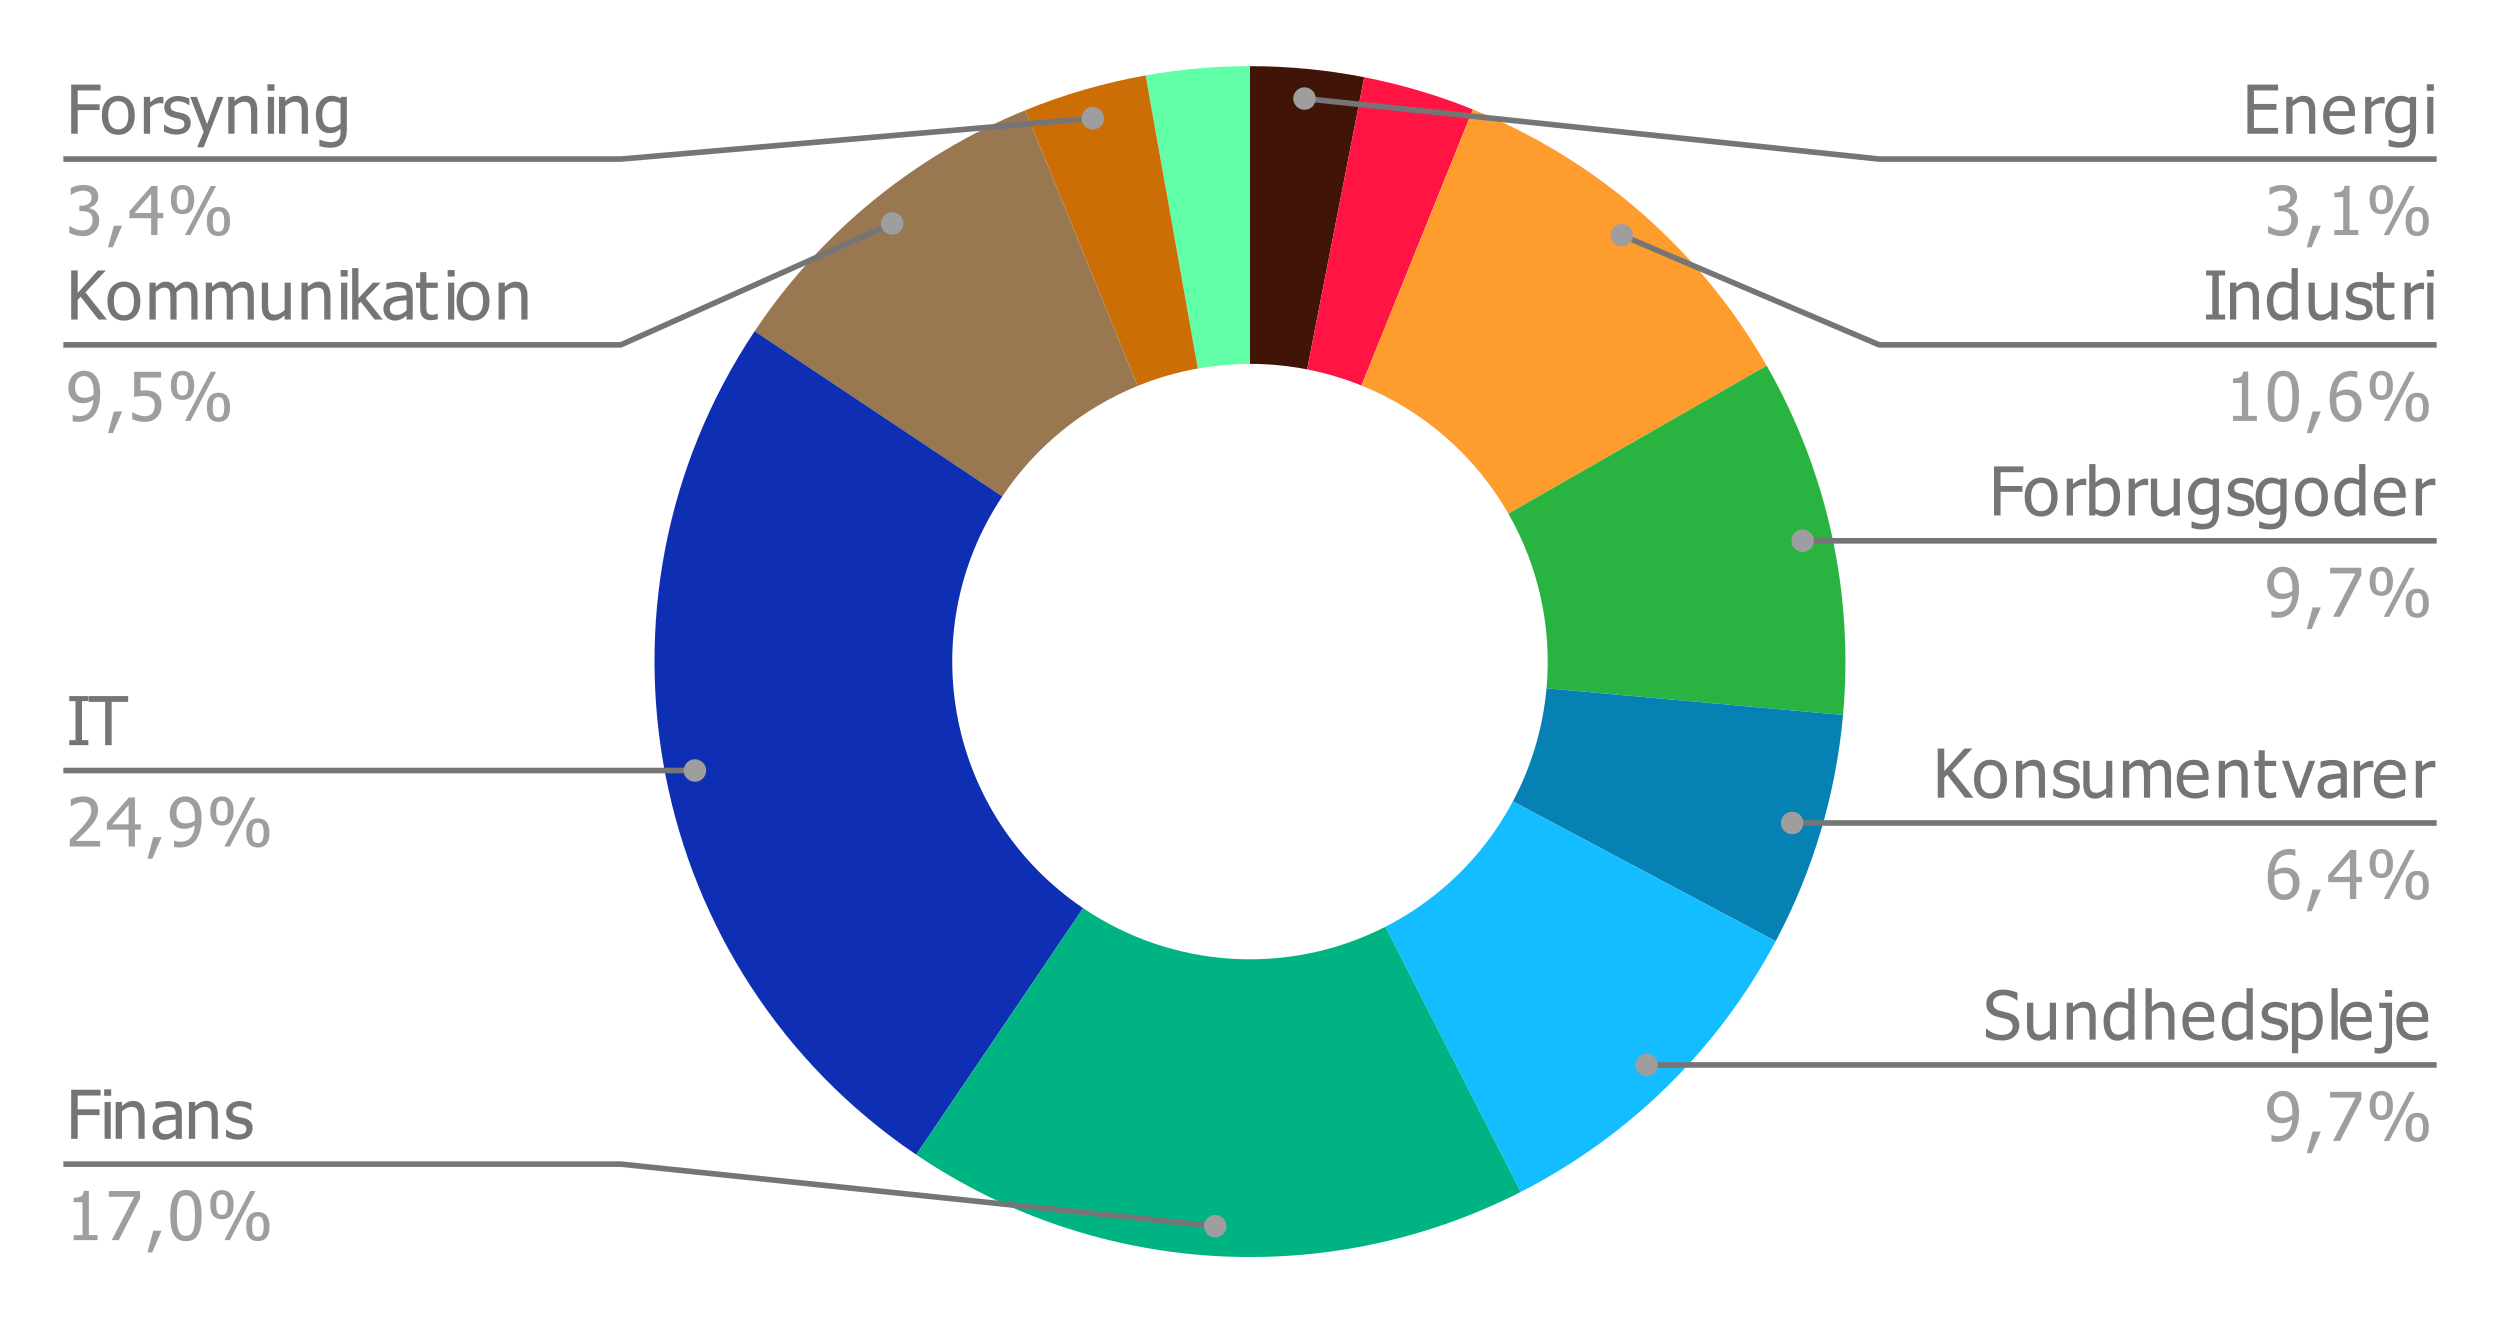 <svg version="1.1" viewBox="0.0 0.0 444.0 235.0" fill="none" stroke="none" stroke-linecap="square" stroke-miterlimit="10" width="444" height="235" xmlns:xlink="http://www.w3.org/1999/xlink" xmlns="http://www.w3.org/2000/svg"><path fill="#ffffff" d="M0 0L444.0 0L444.0 235.0L0 235.0L0 0Z" fill-rule="nonzero"/><path fill="#401508" d="M222.0 11.75C228.809 11.75 235.603 12.408 242.286 13.714L232.143 65.607C228.801 64.954 225.405 64.625 222.0 64.625Z" fill-rule="nonzero"/><path fill="#ff1443" d="M242.286 13.714C248.887 15.004 255.35 16.921 261.587 19.439L241.793 68.47C238.675 67.211 235.443 66.252 232.143 65.607Z" fill-rule="nonzero"/><path fill="#ff9c2e" d="M261.587 19.439C283.591 28.322 301.968 44.348 313.762 64.938L267.881 91.219C261.984 80.924 252.796 72.911 241.793 68.47Z" fill-rule="nonzero"/><path fill="#29b340" d="M313.762 64.938C324.534 83.743 329.268 105.402 327.324 126.986L274.662 122.243C275.634 111.451 273.267 100.621 267.881 91.219Z" fill-rule="nonzero"/><path fill="#0582b3" d="M327.324 126.986C326.058 141.042 321.991 154.703 315.363 167.163L268.682 142.331C271.995 136.101 274.029 129.271 274.662 122.243Z" fill-rule="nonzero"/><path fill="#14bdff" d="M315.363 167.163C305.187 186.293 289.38 201.835 270.081 211.687L246.041 164.594C255.69 159.668 263.594 151.896 268.682 142.331Z" fill-rule="nonzero"/><path fill="#61ffa8" d="M203.466 13.387C209.584 12.298 215.786 11.75 222.0 11.75L222.0 64.625C218.893 64.625 215.792 64.899 212.733 65.443Z" fill-rule="nonzero"/><path fill="#cc6e06" d="M182.071 19.578C188.965 16.767 196.136 14.692 203.466 13.387L212.733 65.443C209.068 66.096 205.483 67.133 202.036 68.539Z" fill-rule="nonzero"/><path fill="#997751" d="M134.022 58.824C145.755 41.232 162.491 27.562 182.071 19.578L202.036 68.539C192.246 72.531 183.877 79.366 178.011 88.162Z" fill-rule="nonzero"/><path fill="#0e2eb3" d="M162.718 205.071C114.59 172.491 101.774 107.176 134.022 58.824L178.011 88.162C161.887 112.338 168.295 144.995 192.359 161.286Z" fill-rule="nonzero"/><path fill="#00b383" d="M270.081 211.687C235.761 229.207 194.628 226.673 162.718 205.071L192.359 161.286C208.314 172.086 228.881 173.354 246.041 164.594Z" fill-rule="nonzero"/><path fill="#757575" d="M17.859 16.062L13.797 16.062L13.797 18.516L17.688 18.516L17.688 19.547L13.797 19.547L13.797 23.75L12.641 23.75L12.641 15.031L17.859 15.031L17.859 16.062ZM23.938 20.484Q23.938 22.125 23.141 23.031Q22.344 23.938 21.016 23.938Q19.656 23.938 18.859 23.016Q18.078 22.078 18.078 20.484Q18.078 18.844 18.891 17.938Q19.703 17.016 21.016 17.016Q22.344 17.016 23.141 17.922Q23.938 18.828 23.938 20.484ZM22.797 20.484Q22.797 19.203 22.328 18.594Q21.875 17.969 21.016 17.969Q20.156 17.969 19.688 18.594Q19.219 19.203 19.219 20.484Q19.219 21.703 19.688 22.344Q20.156 22.984 21.016 22.984Q21.859 22.984 22.328 22.359Q22.797 21.734 22.797 20.484ZM29.016 18.391L28.953 18.391Q28.828 18.359 28.688 18.344Q28.562 18.328 28.359 18.328Q27.922 18.328 27.484 18.531Q27.047 18.719 26.656 19.109L26.656 23.75L25.547 23.75L25.547 17.203L26.656 17.203L26.656 18.172Q27.25 17.641 27.703 17.422Q28.156 17.203 28.578 17.203Q28.734 17.203 28.812 17.219Q28.906 17.219 29.016 17.234L29.016 18.391ZM31.312 23.906Q30.656 23.906 30.078 23.734Q29.516 23.562 29.141 23.359L29.141 22.125L29.203 22.125Q29.344 22.234 29.531 22.375Q29.719 22.5 30.047 22.641Q30.328 22.781 30.656 22.875Q31.0 22.969 31.359 22.969Q31.625 22.969 31.922 22.922Q32.219 22.859 32.359 22.766Q32.578 22.625 32.656 22.469Q32.75 22.312 32.75 22.016Q32.75 21.625 32.531 21.422Q32.328 21.219 31.781 21.094Q31.562 21.031 31.219 20.969Q30.891 20.891 30.609 20.812Q29.859 20.594 29.516 20.141Q29.172 19.688 29.172 19.047Q29.172 18.156 29.844 17.609Q30.516 17.047 31.609 17.047Q32.156 17.047 32.703 17.188Q33.266 17.312 33.641 17.516L33.641 18.703L33.578 18.703Q33.156 18.359 32.641 18.172Q32.125 17.984 31.594 17.984Q31.047 17.984 30.672 18.219Q30.297 18.438 30.297 18.891Q30.297 19.312 30.516 19.516Q30.75 19.719 31.234 19.844Q31.484 19.906 31.781 19.969Q32.078 20.031 32.422 20.109Q33.141 20.297 33.5 20.719Q33.875 21.141 33.875 21.859Q33.875 22.281 33.703 22.672Q33.547 23.047 33.219 23.312Q32.875 23.609 32.422 23.75Q31.984 23.906 31.312 23.906ZM39.688 17.203L36.172 26.172L35.0 26.172L36.172 23.438L33.781 17.203L34.969 17.203L36.766 22.047L38.547 17.203L39.688 17.203ZM45.688 23.75L44.594 23.75L44.594 20.016Q44.594 19.578 44.547 19.188Q44.5 18.797 44.375 18.562Q44.25 18.312 44.0 18.203Q43.766 18.078 43.344 18.078Q42.938 18.078 42.5 18.297Q42.062 18.516 41.656 18.859L41.656 23.75L40.547 23.75L40.547 17.203L41.656 17.203L41.656 17.938Q42.141 17.484 42.625 17.25Q43.109 17.016 43.641 17.016Q44.609 17.016 45.141 17.656Q45.688 18.297 45.688 19.5L45.688 23.75ZM48.672 23.75L47.578 23.75L47.578 17.203L48.672 17.203L48.672 23.75ZM48.75 16.109L47.5 16.109L47.5 14.969L48.75 14.969L48.75 16.109ZM54.688 23.75L53.594 23.75L53.594 20.016Q53.594 19.578 53.547 19.188Q53.5 18.797 53.375 18.562Q53.25 18.312 53.0 18.203Q52.766 18.078 52.344 18.078Q51.938 18.078 51.5 18.297Q51.062 18.516 50.656 18.859L50.656 23.75L49.547 23.75L49.547 17.203L50.656 17.203L50.656 17.938Q51.141 17.484 51.625 17.25Q52.109 17.016 52.641 17.016Q53.609 17.016 54.141 17.656Q54.688 18.297 54.688 19.5L54.688 23.75ZM60.484 21.969L60.484 18.375Q60.078 18.188 59.719 18.109Q59.375 18.016 59.031 18.016Q58.188 18.016 57.703 18.641Q57.234 19.25 57.234 20.391Q57.234 21.484 57.594 22.062Q57.969 22.625 58.781 22.625Q59.219 22.625 59.672 22.453Q60.125 22.281 60.484 21.969ZM56.781 24.797Q56.891 24.844 57.109 24.922Q57.328 25.0 57.609 25.078Q57.906 25.156 58.156 25.203Q58.422 25.25 58.734 25.25Q59.234 25.25 59.594 25.109Q59.953 24.969 60.141 24.734Q60.328 24.5 60.406 24.172Q60.484 23.859 60.484 23.453L60.484 22.875Q60.047 23.266 59.609 23.453Q59.188 23.641 58.547 23.641Q57.422 23.641 56.75 22.812Q56.094 21.969 56.094 20.422Q56.094 19.594 56.312 18.969Q56.547 18.344 56.938 17.906Q57.312 17.484 57.812 17.25Q58.312 17.016 58.859 17.016Q59.359 17.016 59.734 17.141Q60.109 17.266 60.484 17.484L60.547 17.203L61.594 17.203L61.594 23.0Q61.594 24.672 60.859 25.453Q60.141 26.234 58.641 26.234Q58.156 26.234 57.656 26.156Q57.156 26.078 56.719 25.953L56.719 24.797L56.781 24.797Z" fill-rule="nonzero"/><path fill="#9e9e9e" d="M14.75 33.859Q14.422 33.859 14.109 33.938Q13.797 34.016 13.484 34.125Q13.203 34.25 13.0 34.375Q12.797 34.5 12.625 34.625L12.562 34.625L12.562 33.375Q12.938 33.172 13.594 33.016Q14.25 32.844 14.844 32.844Q15.438 32.844 15.875 32.969Q16.312 33.078 16.672 33.328Q17.062 33.609 17.25 34.016Q17.453 34.406 17.453 34.953Q17.453 35.672 16.969 36.219Q16.5 36.75 15.844 36.906L15.844 36.984Q16.109 37.031 16.422 37.172Q16.75 37.297 17.016 37.547Q17.281 37.797 17.453 38.203Q17.625 38.594 17.625 39.156Q17.625 39.75 17.422 40.25Q17.219 40.734 16.844 41.125Q16.469 41.516 15.922 41.734Q15.391 41.938 14.703 41.938Q14.047 41.938 13.406 41.766Q12.766 41.609 12.312 41.391L12.312 40.156L12.406 40.156Q12.766 40.422 13.391 40.672Q14.016 40.922 14.641 40.922Q14.984 40.922 15.344 40.812Q15.719 40.688 15.953 40.438Q16.188 40.172 16.312 39.859Q16.438 39.547 16.438 39.078Q16.438 38.609 16.297 38.312Q16.156 38.0 15.906 37.812Q15.672 37.641 15.328 37.578Q14.984 37.5 14.594 37.5L14.094 37.5L14.094 36.531L14.484 36.531Q15.281 36.531 15.766 36.156Q16.266 35.781 16.266 35.062Q16.266 34.734 16.141 34.5Q16.016 34.266 15.812 34.125Q15.594 33.969 15.312 33.922Q15.047 33.859 14.75 33.859ZM21.688 40.078L20.047 43.922L19.188 43.922L20.219 40.078L21.688 40.078ZM29.0 38.75L27.969 38.75L27.969 41.75L26.844 41.75L26.844 38.75L22.984 38.75L22.984 37.516L26.891 33.031L27.969 33.031L27.969 37.812L29.0 37.812L29.0 38.75ZM26.844 37.812L26.844 34.406L23.906 37.812L26.844 37.812ZM34.484 35.438Q34.484 36.766 33.953 37.406Q33.422 38.031 32.422 38.031Q31.391 38.031 30.859 37.391Q30.344 36.75 30.344 35.453Q30.344 34.141 30.875 33.5Q31.422 32.859 32.422 32.859Q33.438 32.859 33.953 33.516Q34.484 34.156 34.484 35.438ZM38.375 33.031L33.812 41.75L32.844 41.75L37.422 33.031L38.375 33.031ZM40.859 39.328Q40.859 40.641 40.328 41.281Q39.812 41.922 38.797 41.922Q37.781 41.922 37.25 41.281Q36.734 40.625 36.734 39.328Q36.734 38.016 37.266 37.391Q37.797 36.75 38.797 36.75Q39.828 36.75 40.344 37.391Q40.859 38.031 40.859 39.328ZM33.438 35.438Q33.438 34.547 33.219 34.094Q33.016 33.641 32.422 33.641Q31.812 33.641 31.594 34.109Q31.391 34.562 31.391 35.453Q31.391 36.328 31.594 36.797Q31.797 37.25 32.422 37.25Q33.016 37.25 33.219 36.797Q33.438 36.328 33.438 35.438ZM39.828 39.328Q39.828 38.438 39.609 37.984Q39.406 37.531 38.797 37.531Q38.203 37.531 37.984 38.0Q37.781 38.453 37.781 39.328Q37.781 40.219 37.969 40.688Q38.172 41.141 38.797 41.141Q39.406 41.141 39.609 40.688Q39.828 40.219 39.828 39.328Z" fill-rule="nonzero"/><path stroke="#757575" stroke-width="1.0" stroke-linecap="butt" d="M11.75 28.25L110.25 28.25L194.075 20.997" fill-rule="nonzero"/><path fill="#9e9e9e" d="M196.075 20.997C196.075 19.892 195.18 18.997 194.075 18.997C192.97 18.997 192.075 19.892 192.075 20.997C192.075 22.101 192.97 22.997 194.075 22.997C195.18 22.997 196.075 22.101 196.075 20.997" fill-rule="nonzero"/><path fill="#757575" d="M19.0 56.75L17.484 56.75L14.312 52.688L13.797 53.266L13.797 56.75L12.641 56.75L12.641 48.031L13.797 48.031L13.797 52.031L17.375 48.031L18.781 48.031L15.172 51.922L19.0 56.75ZM24.938 53.484Q24.938 55.125 24.141 56.031Q23.344 56.938 22.016 56.938Q20.656 56.938 19.859 56.016Q19.078 55.078 19.078 53.484Q19.078 51.844 19.891 50.938Q20.703 50.016 22.016 50.016Q23.344 50.016 24.141 50.922Q24.938 51.828 24.938 53.484ZM23.797 53.484Q23.797 52.203 23.328 51.594Q22.875 50.969 22.016 50.969Q21.156 50.969 20.688 51.594Q20.219 52.203 20.219 53.484Q20.219 54.703 20.688 55.344Q21.156 55.984 22.016 55.984Q22.859 55.984 23.328 55.359Q23.797 54.734 23.797 53.484ZM33.984 56.75L33.984 52.969Q33.984 52.516 33.938 52.141Q33.906 51.75 33.797 51.531Q33.672 51.297 33.453 51.188Q33.25 51.078 32.875 51.078Q32.531 51.078 32.141 51.281Q31.75 51.484 31.344 51.875Q31.344 51.984 31.344 52.125Q31.359 52.25 31.359 52.438L31.359 56.75L30.266 56.75L30.266 52.969Q30.266 52.516 30.219 52.141Q30.188 51.75 30.078 51.531Q29.969 51.297 29.75 51.188Q29.531 51.078 29.156 51.078Q28.797 51.078 28.406 51.297Q28.016 51.516 27.656 51.859L27.656 56.75L26.547 56.75L26.547 50.203L27.656 50.203L27.656 50.938Q28.078 50.5 28.5 50.266Q28.938 50.016 29.438 50.016Q30.016 50.016 30.469 50.281Q30.922 50.547 31.156 51.156Q31.656 50.594 32.125 50.312Q32.594 50.016 33.156 50.016Q33.578 50.016 33.922 50.156Q34.266 50.281 34.531 50.578Q34.797 50.875 34.938 51.328Q35.078 51.766 35.078 52.438L35.078 56.75L33.984 56.75ZM43.984 56.75L43.984 52.969Q43.984 52.516 43.938 52.141Q43.906 51.75 43.797 51.531Q43.672 51.297 43.453 51.188Q43.25 51.078 42.875 51.078Q42.531 51.078 42.141 51.281Q41.75 51.484 41.344 51.875Q41.344 51.984 41.344 52.125Q41.359 52.25 41.359 52.438L41.359 56.75L40.266 56.75L40.266 52.969Q40.266 52.516 40.219 52.141Q40.188 51.75 40.078 51.531Q39.969 51.297 39.75 51.188Q39.531 51.078 39.156 51.078Q38.797 51.078 38.406 51.297Q38.016 51.516 37.656 51.859L37.656 56.75L36.547 56.75L36.547 50.203L37.656 50.203L37.656 50.938Q38.078 50.5 38.5 50.266Q38.938 50.016 39.438 50.016Q40.016 50.016 40.469 50.281Q40.922 50.547 41.156 51.156Q41.656 50.594 42.125 50.312Q42.594 50.016 43.156 50.016Q43.578 50.016 43.922 50.156Q44.266 50.281 44.531 50.578Q44.797 50.875 44.938 51.328Q45.078 51.766 45.078 52.438L45.078 56.75L43.984 56.75ZM51.641 56.75L50.547 56.75L50.547 56.016Q50.031 56.469 49.578 56.703Q49.125 56.938 48.562 56.938Q48.125 56.938 47.75 56.797Q47.375 56.656 47.094 56.344Q46.812 56.047 46.656 55.578Q46.5 55.109 46.5 54.453L46.5 50.203L47.609 50.203L47.609 53.938Q47.609 54.453 47.641 54.797Q47.672 55.141 47.812 55.391Q47.953 55.641 48.172 55.766Q48.406 55.875 48.844 55.875Q49.25 55.875 49.703 55.656Q50.156 55.422 50.547 55.094L50.547 50.203L51.641 50.203L51.641 56.75ZM58.688 56.75L57.594 56.75L57.594 53.016Q57.594 52.578 57.547 52.188Q57.5 51.797 57.375 51.562Q57.25 51.312 57.0 51.203Q56.766 51.078 56.344 51.078Q55.938 51.078 55.5 51.297Q55.062 51.516 54.656 51.859L54.656 56.75L53.547 56.75L53.547 50.203L54.656 50.203L54.656 50.938Q55.141 50.484 55.625 50.25Q56.109 50.016 56.641 50.016Q57.609 50.016 58.141 50.656Q58.688 51.297 58.688 52.5L58.688 56.75ZM61.672 56.75L60.578 56.75L60.578 50.203L61.672 50.203L61.672 56.75ZM61.75 49.109L60.5 49.109L60.5 47.969L61.75 47.969L61.75 49.109ZM67.969 56.75L66.531 56.75L64.078 53.594L63.656 54.016L63.656 56.75L62.547 56.75L62.547 47.625L63.656 47.625L63.656 52.969L66.234 50.203L67.609 50.203L64.922 52.938L67.969 56.75ZM72.203 55.141L72.203 53.328Q71.812 53.359 71.203 53.422Q70.609 53.484 70.234 53.594Q69.797 53.719 69.516 54.0Q69.234 54.281 69.234 54.781Q69.234 55.344 69.547 55.641Q69.859 55.922 70.469 55.922Q70.984 55.922 71.406 55.703Q71.828 55.469 72.203 55.141ZM72.203 56.047Q72.062 56.156 71.844 56.344Q71.625 56.516 71.406 56.609Q71.109 56.766 70.828 56.844Q70.562 56.938 70.078 56.938Q69.672 56.938 69.312 56.781Q68.953 56.625 68.672 56.344Q68.406 56.078 68.25 55.688Q68.094 55.297 68.094 54.844Q68.094 54.172 68.375 53.703Q68.672 53.219 69.281 52.938Q69.844 52.688 70.594 52.594Q71.344 52.484 72.203 52.438L72.203 52.234Q72.203 51.844 72.078 51.609Q71.969 51.375 71.766 51.234Q71.547 51.109 71.234 51.062Q70.938 51.016 70.609 51.016Q70.234 51.016 69.719 51.141Q69.203 51.25 68.688 51.469L68.625 51.469L68.625 50.344Q68.922 50.25 69.484 50.156Q70.062 50.047 70.625 50.047Q71.297 50.047 71.75 50.156Q72.219 50.25 72.594 50.531Q72.953 50.797 73.125 51.234Q73.297 51.656 73.297 52.266L73.297 56.75L72.203 56.75L72.203 56.047ZM76.531 56.875Q75.625 56.875 75.125 56.375Q74.625 55.859 74.625 54.75L74.625 51.125L73.875 51.125L73.875 50.203L74.625 50.203L74.625 48.328L75.719 48.328L75.719 50.203L77.75 50.203L77.75 51.125L75.719 51.125L75.719 54.234Q75.719 54.734 75.734 55.0Q75.75 55.266 75.875 55.5Q75.969 55.703 76.188 55.812Q76.422 55.906 76.797 55.906Q77.062 55.906 77.312 55.828Q77.578 55.75 77.688 55.703L77.75 55.703L77.75 56.688Q77.438 56.781 77.109 56.828Q76.797 56.875 76.531 56.875ZM80.672 56.75L79.578 56.75L79.578 50.203L80.672 50.203L80.672 56.75ZM80.75 49.109L79.5 49.109L79.5 47.969L80.75 47.969L80.75 49.109ZM86.938 53.484Q86.938 55.125 86.141 56.031Q85.344 56.938 84.016 56.938Q82.656 56.938 81.859 56.016Q81.078 55.078 81.078 53.484Q81.078 51.844 81.891 50.938Q82.703 50.016 84.016 50.016Q85.344 50.016 86.141 50.922Q86.938 51.828 86.938 53.484ZM85.797 53.484Q85.797 52.203 85.328 51.594Q84.875 50.969 84.016 50.969Q83.156 50.969 82.688 51.594Q82.219 52.203 82.219 53.484Q82.219 54.703 82.688 55.344Q83.156 55.984 84.016 55.984Q84.859 55.984 85.328 55.359Q85.797 54.734 85.797 53.484ZM93.688 56.75L92.594 56.75L92.594 53.016Q92.594 52.578 92.547 52.188Q92.5 51.797 92.375 51.562Q92.25 51.312 92.0 51.203Q91.766 51.078 91.344 51.078Q90.938 51.078 90.5 51.297Q90.062 51.516 89.656 51.859L89.656 56.75L88.547 56.75L88.547 50.203L89.656 50.203L89.656 50.938Q90.141 50.484 90.625 50.25Q91.109 50.016 91.641 50.016Q92.609 50.016 93.141 50.656Q93.688 51.297 93.688 52.5L93.688 56.75Z" fill-rule="nonzero"/><path fill="#9e9e9e" d="M16.625 69.609Q16.625 68.719 16.453 68.156Q16.297 67.594 16.016 67.297Q15.75 67.016 15.484 66.906Q15.219 66.797 14.906 66.797Q14.188 66.797 13.75 67.312Q13.328 67.828 13.328 68.812Q13.328 69.359 13.469 69.719Q13.609 70.078 13.938 70.344Q14.156 70.516 14.438 70.578Q14.719 70.641 15.031 70.641Q15.406 70.641 15.844 70.516Q16.281 70.375 16.609 70.156Q16.609 70.078 16.609 69.938Q16.625 69.781 16.625 69.609ZM12.141 68.859Q12.141 68.188 12.359 67.641Q12.578 67.078 12.969 66.672Q13.328 66.281 13.844 66.062Q14.375 65.844 14.922 65.844Q15.516 65.844 16.0 66.047Q16.5 66.25 16.859 66.641Q17.312 67.109 17.547 67.891Q17.797 68.672 17.797 69.859Q17.797 70.953 17.547 71.922Q17.312 72.891 16.844 73.531Q16.344 74.203 15.625 74.562Q14.922 74.922 13.891 74.922Q13.656 74.922 13.391 74.891Q13.125 74.875 12.906 74.797L12.906 73.672L12.953 73.672Q13.109 73.766 13.406 73.844Q13.719 73.906 14.047 73.906Q15.203 73.906 15.859 73.156Q16.516 72.406 16.594 71.0Q16.125 71.312 15.703 71.469Q15.281 71.609 14.781 71.609Q14.297 71.609 13.891 71.5Q13.5 71.391 13.094 71.094Q12.625 70.734 12.375 70.188Q12.141 69.641 12.141 68.859ZM21.688 73.078L20.047 76.922L19.188 76.922L20.219 73.078L21.688 73.078ZM28.672 71.969Q28.672 72.609 28.469 73.156Q28.266 73.688 27.906 74.078Q27.531 74.469 26.984 74.703Q26.438 74.938 25.766 74.938Q25.141 74.938 24.531 74.797Q23.922 74.656 23.484 74.438L23.484 73.203L23.562 73.203Q23.688 73.297 23.938 73.422Q24.203 73.547 24.5 73.656Q24.844 73.781 25.125 73.859Q25.422 73.922 25.781 73.922Q26.125 73.922 26.453 73.797Q26.797 73.672 27.047 73.391Q27.25 73.125 27.359 72.781Q27.484 72.438 27.484 71.969Q27.484 71.5 27.359 71.203Q27.234 70.906 27.0 70.719Q26.734 70.484 26.375 70.406Q26.016 70.312 25.562 70.312Q25.078 70.312 24.594 70.391Q24.125 70.453 23.828 70.516L23.828 66.031L28.625 66.031L28.625 67.047L24.969 67.047L24.969 69.375Q25.172 69.344 25.375 69.344Q25.594 69.328 25.75 69.328Q26.422 69.328 26.875 69.438Q27.344 69.547 27.781 69.875Q28.219 70.203 28.438 70.703Q28.672 71.188 28.672 71.969ZM34.484 68.438Q34.484 69.766 33.953 70.406Q33.422 71.031 32.422 71.031Q31.391 71.031 30.859 70.391Q30.344 69.75 30.344 68.453Q30.344 67.141 30.875 66.5Q31.422 65.859 32.422 65.859Q33.438 65.859 33.953 66.516Q34.484 67.156 34.484 68.438ZM38.375 66.031L33.812 74.75L32.844 74.75L37.422 66.031L38.375 66.031ZM40.859 72.328Q40.859 73.641 40.328 74.281Q39.812 74.922 38.797 74.922Q37.781 74.922 37.25 74.281Q36.734 73.625 36.734 72.328Q36.734 71.016 37.266 70.391Q37.797 69.75 38.797 69.75Q39.828 69.75 40.344 70.391Q40.859 71.031 40.859 72.328ZM33.438 68.438Q33.438 67.547 33.219 67.094Q33.016 66.641 32.422 66.641Q31.812 66.641 31.594 67.109Q31.391 67.562 31.391 68.453Q31.391 69.328 31.594 69.797Q31.797 70.25 32.422 70.25Q33.016 70.25 33.219 69.797Q33.438 69.328 33.438 68.438ZM39.828 72.328Q39.828 71.438 39.609 70.984Q39.406 70.531 38.797 70.531Q38.203 70.531 37.984 71.0Q37.781 71.453 37.781 72.328Q37.781 73.219 37.969 73.688Q38.172 74.141 38.797 74.141Q39.406 74.141 39.609 73.688Q39.828 73.219 39.828 72.328Z" fill-rule="nonzero"/><path stroke="#757575" stroke-width="1.0" stroke-linecap="butt" d="M11.75 61.25L110.25 61.25L158.449 39.693" fill-rule="nonzero"/><path fill="#9e9e9e" d="M160.449 39.693C160.449 38.588 159.553 37.693 158.449 37.693C157.344 37.693 156.449 38.588 156.449 39.693C156.449 40.797 157.344 41.693 158.449 41.693C159.553 41.693 160.449 40.797 160.449 39.693" fill-rule="nonzero"/><path fill="#757575" d="M15.688 132.344L12.297 132.344L12.297 131.453L13.406 131.453L13.406 124.516L12.297 124.516L12.297 123.625L15.688 123.625L15.688 124.516L14.562 124.516L14.562 131.453L15.688 131.453L15.688 132.344ZM18.672 132.344L18.672 124.656L15.75 124.656L15.75 123.625L22.766 123.625L22.766 124.656L19.828 124.656L19.828 132.344L18.672 132.344Z" fill-rule="nonzero"/><path fill="#9e9e9e" d="M17.781 150.344L12.391 150.344L12.391 149.125Q12.969 148.562 13.484 148.062Q14.0 147.562 14.5 147.016Q15.484 145.922 15.844 145.266Q16.219 144.594 16.219 143.891Q16.219 143.531 16.094 143.266Q15.984 142.984 15.781 142.797Q15.578 142.625 15.312 142.547Q15.047 142.453 14.719 142.453Q14.406 142.453 14.078 142.531Q13.766 142.609 13.484 142.719Q13.234 142.828 13.0 142.969Q12.781 143.109 12.641 143.203L12.578 143.203L12.578 141.969Q12.938 141.781 13.578 141.609Q14.234 141.437 14.812 141.437Q16.031 141.437 16.719 142.094Q17.406 142.734 17.406 143.844Q17.406 144.344 17.281 144.781Q17.172 145.219 16.953 145.578Q16.75 145.969 16.438 146.344Q16.141 146.719 15.797 147.078Q15.25 147.672 14.562 148.328Q13.891 148.969 13.484 149.344L17.781 149.344L17.781 150.344ZM25.0 147.344L23.969 147.344L23.969 150.344L22.844 150.344L22.844 147.344L18.984 147.344L18.984 146.109L22.891 141.625L23.969 141.625L23.969 146.406L25.0 146.406L25.0 147.344ZM22.844 146.406L22.844 143L19.906 146.406L22.844 146.406ZM28.688 148.672L27.047 152.516L26.188 152.516L27.219 148.672L28.688 148.672ZM34.625 145.203Q34.625 144.312 34.453 143.75Q34.297 143.187 34.016 142.891Q33.75 142.609 33.484 142.5Q33.219 142.391 32.906 142.391Q32.188 142.391 31.75 142.906Q31.328 143.422 31.328 144.406Q31.328 144.953 31.469 145.312Q31.609 145.672 31.938 145.937Q32.156 146.109 32.438 146.172Q32.719 146.234 33.031 146.234Q33.406 146.234 33.844 146.109Q34.281 145.969 34.609 145.75Q34.609 145.672 34.609 145.531Q34.625 145.375 34.625 145.203ZM30.141 144.453Q30.141 143.781 30.359 143.234Q30.578 142.672 30.969 142.266Q31.328 141.875 31.844 141.656Q32.375 141.437 32.922 141.437Q33.516 141.437 34.0 141.641Q34.5 141.844 34.859 142.234Q35.312 142.703 35.547 143.484Q35.797 144.266 35.797 145.453Q35.797 146.547 35.547 147.516Q35.312 148.484 34.844 149.125Q34.344 149.797 33.625 150.156Q32.922 150.516 31.891 150.516Q31.656 150.516 31.391 150.484Q31.125 150.469 30.906 150.391L30.906 149.266L30.953 149.266Q31.109 149.359 31.406 149.437Q31.719 149.5 32.047 149.5Q33.203 149.5 33.859 148.75Q34.516 148 34.594 146.594Q34.125 146.906 33.703 147.062Q33.281 147.203 32.781 147.203Q32.297 147.203 31.891 147.094Q31.5 146.984 31.094 146.687Q30.625 146.328 30.375 145.781Q30.141 145.234 30.141 144.453ZM41.484 144.031Q41.484 145.359 40.953 146Q40.422 146.625 39.422 146.625Q38.391 146.625 37.859 145.984Q37.344 145.344 37.344 144.047Q37.344 142.734 37.875 142.094Q38.422 141.453 39.422 141.453Q40.438 141.453 40.953 142.109Q41.484 142.75 41.484 144.031ZM45.375 141.625L40.812 150.344L39.844 150.344L44.422 141.625L45.375 141.625ZM47.859 147.922Q47.859 149.234 47.328 149.875Q46.812 150.516 45.797 150.516Q44.781 150.516 44.25 149.875Q43.734 149.219 43.734 147.922Q43.734 146.609 44.266 145.984Q44.797 145.344 45.797 145.344Q46.828 145.344 47.344 145.984Q47.859 146.625 47.859 147.922ZM40.438 144.031Q40.438 143.141 40.219 142.687Q40.016 142.234 39.422 142.234Q38.812 142.234 38.594 142.703Q38.391 143.156 38.391 144.047Q38.391 144.922 38.594 145.391Q38.797 145.844 39.422 145.844Q40.016 145.844 40.219 145.391Q40.438 144.922 40.438 144.031ZM46.828 147.922Q46.828 147.031 46.609 146.578Q46.406 146.125 45.797 146.125Q45.203 146.125 44.984 146.594Q44.781 147.047 44.781 147.922Q44.781 148.812 44.969 149.281Q45.172 149.734 45.797 149.734Q46.406 149.734 46.609 149.281Q46.828 148.812 46.828 147.922Z" fill-rule="nonzero"/><path stroke="#757575" stroke-width="1.0" stroke-linecap="butt" d="M11.75 136.844L110.25 136.844L123.417 136.844" fill-rule="nonzero"/><path fill="#9e9e9e" d="M125.417 136.844C125.417 135.739 124.522 134.844 123.417 134.844C122.313 134.844 121.417 135.739 121.417 136.844C121.417 137.948 122.313 138.844 123.417 138.844C124.522 138.844 125.417 137.948 125.417 136.844" fill-rule="nonzero"/><path fill="#757575" d="M17.859 194.562L13.797 194.562L13.797 197.016L17.688 197.016L17.688 198.047L13.797 198.047L13.797 202.25L12.641 202.25L12.641 193.531L17.859 193.531L17.859 194.562ZM19.672 202.25L18.578 202.25L18.578 195.703L19.672 195.703L19.672 202.25ZM19.75 194.609L18.5 194.609L18.5 193.469L19.75 193.469L19.75 194.609ZM25.688 202.25L24.594 202.25L24.594 198.516Q24.594 198.078 24.547 197.688Q24.5 197.297 24.375 197.062Q24.25 196.812 24.0 196.703Q23.766 196.578 23.344 196.578Q22.938 196.578 22.5 196.797Q22.062 197.016 21.656 197.359L21.656 202.25L20.547 202.25L20.547 195.703L21.656 195.703L21.656 196.438Q22.141 195.984 22.625 195.75Q23.109 195.516 23.641 195.516Q24.609 195.516 25.141 196.156Q25.688 196.797 25.688 198.0L25.688 202.25ZM31.203 200.641L31.203 198.828Q30.812 198.859 30.203 198.922Q29.609 198.984 29.234 199.094Q28.797 199.219 28.516 199.5Q28.234 199.781 28.234 200.281Q28.234 200.844 28.547 201.141Q28.859 201.422 29.469 201.422Q29.984 201.422 30.406 201.203Q30.828 200.969 31.203 200.641ZM31.203 201.547Q31.062 201.656 30.844 201.844Q30.625 202.016 30.406 202.109Q30.109 202.266 29.828 202.344Q29.562 202.438 29.078 202.438Q28.672 202.438 28.312 202.281Q27.953 202.125 27.672 201.844Q27.406 201.578 27.25 201.188Q27.094 200.797 27.094 200.344Q27.094 199.672 27.375 199.203Q27.672 198.719 28.281 198.438Q28.844 198.188 29.594 198.094Q30.344 197.984 31.203 197.938L31.203 197.734Q31.203 197.344 31.078 197.109Q30.969 196.875 30.766 196.734Q30.547 196.609 30.234 196.562Q29.938 196.516 29.609 196.516Q29.234 196.516 28.719 196.641Q28.203 196.75 27.688 196.969L27.625 196.969L27.625 195.844Q27.922 195.75 28.484 195.656Q29.062 195.547 29.625 195.547Q30.297 195.547 30.75 195.656Q31.219 195.75 31.594 196.031Q31.953 196.297 32.125 196.734Q32.297 197.156 32.297 197.766L32.297 202.25L31.203 202.25L31.203 201.547ZM38.688 202.25L37.594 202.25L37.594 198.516Q37.594 198.078 37.547 197.688Q37.5 197.297 37.375 197.062Q37.25 196.812 37.0 196.703Q36.766 196.578 36.344 196.578Q35.938 196.578 35.5 196.797Q35.062 197.016 34.656 197.359L34.656 202.25L33.547 202.25L33.547 195.703L34.656 195.703L34.656 196.438Q35.141 195.984 35.625 195.75Q36.109 195.516 36.641 195.516Q37.609 195.516 38.141 196.156Q38.688 196.797 38.688 198.0L38.688 202.25ZM42.312 202.406Q41.656 202.406 41.078 202.234Q40.516 202.062 40.141 201.859L40.141 200.625L40.203 200.625Q40.344 200.734 40.531 200.875Q40.719 201.0 41.047 201.141Q41.328 201.281 41.656 201.375Q42.0 201.469 42.359 201.469Q42.625 201.469 42.922 201.422Q43.219 201.359 43.359 201.266Q43.578 201.125 43.656 200.969Q43.75 200.812 43.75 200.516Q43.75 200.125 43.531 199.922Q43.328 199.719 42.781 199.594Q42.562 199.531 42.219 199.469Q41.891 199.391 41.609 199.312Q40.859 199.094 40.516 198.641Q40.172 198.188 40.172 197.547Q40.172 196.656 40.844 196.109Q41.516 195.547 42.609 195.547Q43.156 195.547 43.703 195.688Q44.266 195.812 44.641 196.016L44.641 197.203L44.578 197.203Q44.156 196.859 43.641 196.672Q43.125 196.484 42.594 196.484Q42.047 196.484 41.672 196.719Q41.297 196.938 41.297 197.391Q41.297 197.812 41.516 198.016Q41.75 198.219 42.234 198.344Q42.484 198.406 42.781 198.469Q43.078 198.531 43.422 198.609Q44.141 198.797 44.5 199.219Q44.875 199.641 44.875 200.359Q44.875 200.781 44.703 201.172Q44.547 201.547 44.219 201.812Q43.875 202.109 43.422 202.25Q42.984 202.406 42.312 202.406Z" fill-rule="nonzero"/><path fill="#9e9e9e" d="M17.328 220.25L13.078 220.25L13.078 219.359L14.656 219.359L14.656 213.516L13.078 213.516L13.078 212.719Q13.969 212.719 14.391 212.469Q14.828 212.203 14.875 211.5L15.781 211.5L15.781 219.359L17.328 219.359L17.328 220.25ZM24.875 212.828L21.094 220.25L19.844 220.25L23.844 212.547L19.328 212.547L19.328 211.531L24.875 211.531L24.875 212.828ZM28.688 218.578L27.047 222.422L26.188 222.422L27.219 218.578L28.688 218.578ZM35.812 215.891Q35.812 218.234 35.125 219.344Q34.453 220.438 33.031 220.438Q31.578 220.438 30.906 219.312Q30.234 218.188 30.234 215.891Q30.234 213.531 30.922 212.438Q31.609 211.344 33.031 211.344Q34.469 211.344 35.141 212.484Q35.812 213.609 35.812 215.891ZM34.312 218.547Q34.484 218.109 34.547 217.453Q34.625 216.781 34.625 215.891Q34.625 214.984 34.547 214.328Q34.484 213.656 34.312 213.219Q34.141 212.781 33.828 212.547Q33.516 212.312 33.031 212.312Q32.547 212.312 32.219 212.547Q31.906 212.781 31.734 213.234Q31.562 213.688 31.484 214.375Q31.422 215.047 31.422 215.891Q31.422 216.812 31.469 217.438Q31.531 218.047 31.719 218.531Q31.891 218.984 32.203 219.234Q32.516 219.469 33.031 219.469Q33.516 219.469 33.828 219.234Q34.141 219.0 34.312 218.547ZM41.484 213.938Q41.484 215.266 40.953 215.906Q40.422 216.531 39.422 216.531Q38.391 216.531 37.859 215.891Q37.344 215.25 37.344 213.953Q37.344 212.641 37.875 212.0Q38.422 211.359 39.422 211.359Q40.438 211.359 40.953 212.016Q41.484 212.656 41.484 213.938ZM45.375 211.531L40.812 220.25L39.844 220.25L44.422 211.531L45.375 211.531ZM47.859 217.828Q47.859 219.141 47.328 219.781Q46.812 220.422 45.797 220.422Q44.781 220.422 44.25 219.781Q43.734 219.125 43.734 217.828Q43.734 216.516 44.266 215.891Q44.797 215.25 45.797 215.25Q46.828 215.25 47.344 215.891Q47.859 216.531 47.859 217.828ZM40.438 213.938Q40.438 213.047 40.219 212.594Q40.016 212.141 39.422 212.141Q38.812 212.141 38.594 212.609Q38.391 213.062 38.391 213.953Q38.391 214.828 38.594 215.297Q38.797 215.75 39.422 215.75Q40.016 215.75 40.219 215.297Q40.438 214.828 40.438 213.938ZM46.828 217.828Q46.828 216.938 46.609 216.484Q46.406 216.031 45.797 216.031Q45.203 216.031 44.984 216.5Q44.781 216.953 44.781 217.828Q44.781 218.719 44.969 219.188Q45.172 219.641 45.797 219.641Q46.406 219.641 46.609 219.188Q46.828 218.719 46.828 217.828Z" fill-rule="nonzero"/><path stroke="#757575" stroke-width="1.0" stroke-linecap="butt" d="M11.75 206.75L110.25 206.75L215.821 217.772" fill-rule="nonzero"/><path fill="#9e9e9e" d="M217.821 217.772C217.821 216.668 216.926 215.772 215.821 215.772C214.717 215.772 213.821 216.668 213.821 217.772C213.821 218.877 214.717 219.772 215.821 219.772C216.926 219.772 217.821 218.877 217.821 217.772" fill-rule="nonzero"/><path fill="#757575" d="M399.141 23.75L399.141 15.031L404.594 15.031L404.594 16.062L400.297 16.062L400.297 18.453L404.297 18.453L404.297 19.484L400.297 19.484L400.297 22.719L404.594 22.719L404.594 23.75L399.141 23.75ZM411.188 23.75L410.094 23.75L410.094 20.016Q410.094 19.578 410.047 19.188Q410.0 18.797 409.875 18.562Q409.75 18.312 409.5 18.203Q409.266 18.078 408.844 18.078Q408.438 18.078 408.0 18.297Q407.562 18.516 407.156 18.859L407.156 23.75L406.047 23.75L406.047 17.203L407.156 17.203L407.156 17.938Q407.641 17.484 408.125 17.25Q408.609 17.016 409.141 17.016Q410.109 17.016 410.641 17.656Q411.188 18.297 411.188 19.5L411.188 23.75ZM415.891 23.906Q414.328 23.906 413.453 23.031Q412.594 22.141 412.594 20.516Q412.594 18.922 413.422 17.969Q414.266 17.016 415.625 17.016Q416.234 17.016 416.703 17.203Q417.172 17.375 417.531 17.75Q417.875 18.125 418.062 18.672Q418.25 19.203 418.25 20.0L418.25 20.594L413.719 20.594Q413.719 21.734 414.281 22.344Q414.859 22.938 415.875 22.938Q416.234 22.938 416.578 22.859Q416.938 22.781 417.219 22.641Q417.516 22.516 417.719 22.391Q417.922 22.266 418.062 22.156L418.125 22.156L418.125 23.344Q417.938 23.422 417.641 23.547Q417.359 23.656 417.125 23.719Q416.812 23.812 416.547 23.859Q416.281 23.906 415.891 23.906ZM417.172 19.75Q417.172 19.297 417.078 18.984Q416.984 18.656 416.797 18.438Q416.609 18.188 416.297 18.062Q416.0 17.938 415.562 17.938Q415.125 17.938 414.812 18.062Q414.5 18.188 414.25 18.453Q414.016 18.703 413.875 19.016Q413.75 19.328 413.719 19.75L417.172 19.75ZM423.516 18.391L423.453 18.391Q423.328 18.359 423.188 18.344Q423.062 18.328 422.859 18.328Q422.422 18.328 421.984 18.531Q421.547 18.719 421.156 19.109L421.156 23.75L420.047 23.75L420.047 17.203L421.156 17.203L421.156 18.172Q421.75 17.641 422.203 17.422Q422.656 17.203 423.078 17.203Q423.234 17.203 423.312 17.219Q423.406 17.219 423.516 17.234L423.516 18.391ZM427.984 21.969L427.984 18.375Q427.578 18.188 427.219 18.109Q426.875 18.016 426.531 18.016Q425.688 18.016 425.203 18.641Q424.734 19.25 424.734 20.391Q424.734 21.484 425.094 22.062Q425.469 22.625 426.281 22.625Q426.719 22.625 427.172 22.453Q427.625 22.281 427.984 21.969ZM424.281 24.797Q424.391 24.844 424.609 24.922Q424.828 25.0 425.109 25.078Q425.406 25.156 425.656 25.203Q425.922 25.25 426.234 25.25Q426.734 25.25 427.094 25.109Q427.453 24.969 427.641 24.734Q427.828 24.5 427.906 24.172Q427.984 23.859 427.984 23.453L427.984 22.875Q427.547 23.266 427.109 23.453Q426.688 23.641 426.047 23.641Q424.922 23.641 424.25 22.812Q423.594 21.969 423.594 20.422Q423.594 19.594 423.812 18.969Q424.047 18.344 424.438 17.906Q424.812 17.484 425.312 17.25Q425.812 17.016 426.359 17.016Q426.859 17.016 427.234 17.141Q427.609 17.266 427.984 17.484L428.047 17.203L429.094 17.203L429.094 23.0Q429.094 24.672 428.359 25.453Q427.641 26.234 426.141 26.234Q425.656 26.234 425.156 26.156Q424.656 26.078 424.219 25.953L424.219 24.797L424.281 24.797ZM432.172 23.75L431.078 23.75L431.078 17.203L432.172 17.203L432.172 23.75ZM432.25 16.109L431.0 16.109L431.0 14.969L432.25 14.969L432.25 16.109Z" fill-rule="nonzero"/><path fill="#9e9e9e" d="M405.25 33.859Q404.922 33.859 404.609 33.938Q404.297 34.016 403.984 34.125Q403.703 34.25 403.5 34.375Q403.297 34.5 403.125 34.625L403.062 34.625L403.062 33.375Q403.438 33.172 404.094 33.016Q404.75 32.844 405.344 32.844Q405.938 32.844 406.375 32.969Q406.812 33.078 407.172 33.328Q407.562 33.609 407.75 34.016Q407.953 34.406 407.953 34.953Q407.953 35.672 407.469 36.219Q407.0 36.75 406.344 36.906L406.344 36.984Q406.609 37.031 406.922 37.172Q407.25 37.297 407.516 37.547Q407.781 37.797 407.953 38.203Q408.125 38.594 408.125 39.156Q408.125 39.75 407.922 40.25Q407.719 40.734 407.344 41.125Q406.969 41.516 406.422 41.734Q405.891 41.938 405.203 41.938Q404.547 41.938 403.906 41.766Q403.266 41.609 402.812 41.391L402.812 40.156L402.906 40.156Q403.266 40.422 403.891 40.672Q404.516 40.922 405.141 40.922Q405.484 40.922 405.844 40.812Q406.219 40.688 406.453 40.438Q406.688 40.172 406.812 39.859Q406.938 39.547 406.938 39.078Q406.938 38.609 406.797 38.312Q406.656 38.0 406.406 37.812Q406.172 37.641 405.828 37.578Q405.484 37.5 405.094 37.5L404.594 37.5L404.594 36.531L404.984 36.531Q405.781 36.531 406.266 36.156Q406.766 35.781 406.766 35.062Q406.766 34.734 406.641 34.5Q406.516 34.266 406.312 34.125Q406.094 33.969 405.812 33.922Q405.547 33.859 405.25 33.859ZM412.188 40.078L410.547 43.922L409.688 43.922L410.719 40.078L412.188 40.078ZM418.828 41.75L414.578 41.75L414.578 40.859L416.156 40.859L416.156 35.016L414.578 35.016L414.578 34.219Q415.469 34.219 415.891 33.969Q416.328 33.703 416.375 33.0L417.281 33.0L417.281 40.859L418.828 40.859L418.828 41.75ZM424.984 35.438Q424.984 36.766 424.453 37.406Q423.922 38.031 422.922 38.031Q421.891 38.031 421.359 37.391Q420.844 36.75 420.844 35.453Q420.844 34.141 421.375 33.5Q421.922 32.859 422.922 32.859Q423.938 32.859 424.453 33.516Q424.984 34.156 424.984 35.438ZM428.875 33.031L424.312 41.75L423.344 41.75L427.922 33.031L428.875 33.031ZM431.359 39.328Q431.359 40.641 430.828 41.281Q430.312 41.922 429.297 41.922Q428.281 41.922 427.75 41.281Q427.234 40.625 427.234 39.328Q427.234 38.016 427.766 37.391Q428.297 36.75 429.297 36.75Q430.328 36.75 430.844 37.391Q431.359 38.031 431.359 39.328ZM423.938 35.438Q423.938 34.547 423.719 34.094Q423.516 33.641 422.922 33.641Q422.312 33.641 422.094 34.109Q421.891 34.562 421.891 35.453Q421.891 36.328 422.094 36.797Q422.297 37.25 422.922 37.25Q423.516 37.25 423.719 36.797Q423.938 36.328 423.938 35.438ZM430.328 39.328Q430.328 38.438 430.109 37.984Q429.906 37.531 429.297 37.531Q428.703 37.531 428.484 38.0Q428.281 38.453 428.281 39.328Q428.281 40.219 428.469 40.688Q428.672 41.141 429.297 41.141Q429.906 41.141 430.109 40.688Q430.328 40.219 430.328 39.328Z" fill-rule="nonzero"/><path stroke="#757575" stroke-width="1.0" stroke-linecap="butt" d="M432.25 28.25L333.75 28.25L231.681 17.505" fill-rule="nonzero"/><path fill="#9e9e9e" d="M233.681 17.505C233.681 16.4 232.785 15.505 231.681 15.505C230.576 15.505 229.681 16.4 229.681 17.505C229.681 18.61 230.576 19.505 231.681 19.505C232.785 19.505 233.681 18.61 233.681 17.505" fill-rule="nonzero"/><path fill="#757575" d="M395.188 56.75L391.797 56.75L391.797 55.859L392.906 55.859L392.906 48.922L391.797 48.922L391.797 48.031L395.188 48.031L395.188 48.922L394.062 48.922L394.062 55.859L395.188 55.859L395.188 56.75ZM401.188 56.75L400.094 56.75L400.094 53.016Q400.094 52.578 400.047 52.188Q400.0 51.797 399.875 51.562Q399.75 51.312 399.5 51.203Q399.266 51.078 398.844 51.078Q398.438 51.078 398.0 51.297Q397.562 51.516 397.156 51.859L397.156 56.75L396.047 56.75L396.047 50.203L397.156 50.203L397.156 50.938Q397.641 50.484 398.125 50.25Q398.609 50.016 399.141 50.016Q400.109 50.016 400.641 50.656Q401.188 51.297 401.188 52.5L401.188 56.75ZM408.094 56.75L406.984 56.75L406.984 56.078Q406.734 56.297 406.547 56.438Q406.359 56.578 406.094 56.703Q405.859 56.812 405.609 56.875Q405.359 56.938 405.031 56.938Q404.5 56.938 404.047 56.719Q403.594 56.484 403.266 56.062Q402.953 55.625 402.766 55.0Q402.594 54.359 402.594 53.531Q402.594 52.672 402.812 52.047Q403.047 51.406 403.438 50.938Q403.797 50.516 404.297 50.266Q404.812 50.016 405.359 50.016Q405.859 50.016 406.219 50.125Q406.578 50.234 406.984 50.469L406.984 47.625L408.094 47.625L408.094 56.75ZM406.984 55.156L406.984 51.375Q406.578 51.188 406.25 51.109Q405.922 51.031 405.547 51.031Q404.688 51.031 404.203 51.672Q403.734 52.297 403.734 53.5Q403.734 54.656 404.094 55.266Q404.469 55.875 405.281 55.875Q405.719 55.875 406.156 55.688Q406.594 55.484 406.984 55.156ZM415.141 56.75L414.047 56.75L414.047 56.016Q413.531 56.469 413.078 56.703Q412.625 56.938 412.062 56.938Q411.625 56.938 411.25 56.797Q410.875 56.656 410.594 56.344Q410.312 56.047 410.156 55.578Q410.0 55.109 410.0 54.453L410.0 50.203L411.109 50.203L411.109 53.938Q411.109 54.453 411.141 54.797Q411.172 55.141 411.312 55.391Q411.453 55.641 411.672 55.766Q411.906 55.875 412.344 55.875Q412.75 55.875 413.203 55.656Q413.656 55.422 414.047 55.094L414.047 50.203L415.141 50.203L415.141 56.75ZM418.812 56.906Q418.156 56.906 417.578 56.734Q417.016 56.562 416.641 56.359L416.641 55.125L416.703 55.125Q416.844 55.234 417.031 55.375Q417.219 55.5 417.547 55.641Q417.828 55.781 418.156 55.875Q418.5 55.969 418.859 55.969Q419.125 55.969 419.422 55.922Q419.719 55.859 419.859 55.766Q420.078 55.625 420.156 55.469Q420.25 55.312 420.25 55.016Q420.25 54.625 420.031 54.422Q419.828 54.219 419.281 54.094Q419.062 54.031 418.719 53.969Q418.391 53.891 418.109 53.812Q417.359 53.594 417.016 53.141Q416.672 52.688 416.672 52.047Q416.672 51.156 417.344 50.609Q418.016 50.047 419.109 50.047Q419.656 50.047 420.203 50.188Q420.766 50.312 421.141 50.516L421.141 51.703L421.078 51.703Q420.656 51.359 420.141 51.172Q419.625 50.984 419.094 50.984Q418.547 50.984 418.172 51.219Q417.797 51.438 417.797 51.891Q417.797 52.312 418.016 52.516Q418.25 52.719 418.734 52.844Q418.984 52.906 419.281 52.969Q419.578 53.031 419.922 53.109Q420.641 53.297 421.0 53.719Q421.375 54.141 421.375 54.859Q421.375 55.281 421.203 55.672Q421.047 56.047 420.719 56.312Q420.375 56.609 419.922 56.75Q419.484 56.906 418.812 56.906ZM424.031 56.875Q423.125 56.875 422.625 56.375Q422.125 55.859 422.125 54.75L422.125 51.125L421.375 51.125L421.375 50.203L422.125 50.203L422.125 48.328L423.219 48.328L423.219 50.203L425.25 50.203L425.25 51.125L423.219 51.125L423.219 54.234Q423.219 54.734 423.234 55.0Q423.25 55.266 423.375 55.5Q423.469 55.703 423.688 55.812Q423.922 55.906 424.297 55.906Q424.562 55.906 424.812 55.828Q425.078 55.75 425.188 55.703L425.25 55.703L425.25 56.688Q424.938 56.781 424.609 56.828Q424.297 56.875 424.031 56.875ZM430.516 51.391L430.453 51.391Q430.328 51.359 430.188 51.344Q430.062 51.328 429.859 51.328Q429.422 51.328 428.984 51.531Q428.547 51.719 428.156 52.109L428.156 56.75L427.047 56.75L427.047 50.203L428.156 50.203L428.156 51.172Q428.75 50.641 429.203 50.422Q429.656 50.203 430.078 50.203Q430.234 50.203 430.312 50.219Q430.406 50.219 430.516 50.234L430.516 51.391ZM432.172 56.75L431.078 56.75L431.078 50.203L432.172 50.203L432.172 56.75ZM432.25 49.109L431.0 49.109L431.0 47.969L432.25 47.969L432.25 49.109Z" fill-rule="nonzero"/><path fill="#9e9e9e" d="M400.828 74.75L396.578 74.75L396.578 73.859L398.156 73.859L398.156 68.016L396.578 68.016L396.578 67.219Q397.469 67.219 397.891 66.969Q398.328 66.703 398.375 66.0L399.281 66.0L399.281 73.859L400.828 73.859L400.828 74.75ZM408.312 70.391Q408.312 72.734 407.625 73.844Q406.953 74.938 405.531 74.938Q404.078 74.938 403.406 73.812Q402.734 72.688 402.734 70.391Q402.734 68.031 403.422 66.938Q404.109 65.844 405.531 65.844Q406.969 65.844 407.641 66.984Q408.312 68.109 408.312 70.391ZM406.812 73.047Q406.984 72.609 407.047 71.953Q407.125 71.281 407.125 70.391Q407.125 69.484 407.047 68.828Q406.984 68.156 406.812 67.719Q406.641 67.281 406.328 67.047Q406.016 66.812 405.531 66.812Q405.047 66.812 404.719 67.047Q404.406 67.281 404.234 67.734Q404.062 68.188 403.984 68.875Q403.922 69.547 403.922 70.391Q403.922 71.312 403.969 71.938Q404.031 72.547 404.219 73.031Q404.391 73.484 404.703 73.734Q405.016 73.969 405.531 73.969Q406.016 73.969 406.328 73.734Q406.641 73.5 406.812 73.047ZM412.188 73.078L410.547 76.922L409.688 76.922L410.719 73.078L412.188 73.078ZM419.406 71.922Q419.406 72.594 419.188 73.172Q418.969 73.734 418.594 74.109Q418.203 74.516 417.703 74.734Q417.219 74.938 416.641 74.938Q416.047 74.938 415.562 74.734Q415.078 74.531 414.703 74.141Q414.266 73.672 414.0 72.875Q413.75 72.078 413.75 70.922Q413.75 69.781 413.984 68.875Q414.219 67.953 414.703 67.266Q415.172 66.609 415.922 66.234Q416.672 65.859 417.656 65.859Q417.953 65.859 418.203 65.891Q418.453 65.922 418.656 65.984L418.656 67.109L418.594 67.109Q418.438 67.016 418.141 66.953Q417.844 66.875 417.5 66.875Q416.422 66.875 415.75 67.609Q415.078 68.344 414.953 69.781Q415.359 69.5 415.797 69.344Q416.25 69.172 416.766 69.172Q417.281 69.172 417.656 69.281Q418.047 69.375 418.453 69.688Q418.938 70.062 419.172 70.625Q419.406 71.172 419.406 71.922ZM418.219 71.969Q418.219 71.422 418.078 71.062Q417.938 70.703 417.625 70.438Q417.391 70.25 417.094 70.203Q416.812 70.141 416.516 70.141Q416.094 70.141 415.703 70.266Q415.328 70.391 414.953 70.625Q414.938 70.75 414.922 70.875Q414.922 70.984 414.922 71.172Q414.922 72.078 415.094 72.641Q415.281 73.188 415.547 73.484Q415.797 73.75 416.062 73.859Q416.328 73.969 416.641 73.969Q417.344 73.969 417.781 73.469Q418.219 72.969 418.219 71.969ZM424.984 68.438Q424.984 69.766 424.453 70.406Q423.922 71.031 422.922 71.031Q421.891 71.031 421.359 70.391Q420.844 69.75 420.844 68.453Q420.844 67.141 421.375 66.5Q421.922 65.859 422.922 65.859Q423.938 65.859 424.453 66.516Q424.984 67.156 424.984 68.438ZM428.875 66.031L424.312 74.75L423.344 74.75L427.922 66.031L428.875 66.031ZM431.359 72.328Q431.359 73.641 430.828 74.281Q430.312 74.922 429.297 74.922Q428.281 74.922 427.75 74.281Q427.234 73.625 427.234 72.328Q427.234 71.016 427.766 70.391Q428.297 69.75 429.297 69.75Q430.328 69.75 430.844 70.391Q431.359 71.031 431.359 72.328ZM423.938 68.438Q423.938 67.547 423.719 67.094Q423.516 66.641 422.922 66.641Q422.312 66.641 422.094 67.109Q421.891 67.562 421.891 68.453Q421.891 69.328 422.094 69.797Q422.297 70.25 422.922 70.25Q423.516 70.25 423.719 69.797Q423.938 69.328 423.938 68.438ZM430.328 72.328Q430.328 71.438 430.109 70.984Q429.906 70.531 429.297 70.531Q428.703 70.531 428.484 71.0Q428.281 71.453 428.281 72.328Q428.281 73.219 428.469 73.688Q428.672 74.141 429.297 74.141Q429.906 74.141 430.109 73.688Q430.328 73.219 430.328 72.328Z" fill-rule="nonzero"/><path stroke="#757575" stroke-width="1.0" stroke-linecap="butt" d="M432.25 61.25L333.75 61.25L288.028 41.783" fill-rule="nonzero"/><path fill="#9e9e9e" d="M290.028 41.783C290.028 40.679 289.133 39.783 288.028 39.783C286.924 39.783 286.028 40.679 286.028 41.783C286.028 42.888 286.924 43.783 288.028 43.783C289.133 43.783 290.028 42.888 290.028 41.783" fill-rule="nonzero"/><path fill="#757575" d="M359.359 83.862L355.297 83.862L355.297 86.315L359.188 86.315L359.188 87.346L355.297 87.346L355.297 91.549L354.141 91.549L354.141 82.83L359.359 82.83L359.359 83.862ZM365.438 88.283Q365.438 89.924 364.641 90.83Q363.844 91.737 362.516 91.737Q361.156 91.737 360.359 90.815Q359.578 89.877 359.578 88.283Q359.578 86.643 360.391 85.737Q361.203 84.815 362.516 84.815Q363.844 84.815 364.641 85.721Q365.438 86.627 365.438 88.283ZM364.297 88.283Q364.297 87.002 363.828 86.393Q363.375 85.768 362.516 85.768Q361.656 85.768 361.188 86.393Q360.719 87.002 360.719 88.283Q360.719 89.502 361.188 90.143Q361.656 90.783 362.516 90.783Q363.359 90.783 363.828 90.158Q364.297 89.533 364.297 88.283ZM370.516 86.19L370.453 86.19Q370.328 86.158 370.188 86.143Q370.062 86.127 369.859 86.127Q369.422 86.127 368.984 86.33Q368.547 86.518 368.156 86.908L368.156 91.549L367.047 91.549L367.047 85.002L368.156 85.002L368.156 85.971Q368.75 85.44 369.203 85.221Q369.656 85.002 370.078 85.002Q370.234 85.002 370.312 85.018Q370.406 85.018 370.516 85.033L370.516 86.19ZM375.406 88.252Q375.406 87.08 375.047 86.487Q374.688 85.877 373.891 85.877Q373.438 85.877 372.984 86.096Q372.531 86.299 372.156 86.612L372.156 90.362Q372.562 90.565 372.875 90.658Q373.203 90.737 373.594 90.737Q374.438 90.737 374.922 90.143Q375.406 89.549 375.406 88.252ZM376.531 88.174Q376.531 89.768 375.75 90.752Q374.984 91.737 373.812 91.737Q373.281 91.737 372.891 91.596Q372.516 91.471 372.156 91.237L372.078 91.549L371.047 91.549L371.047 82.424L372.156 82.424L372.156 85.69Q372.562 85.315 373.047 85.065Q373.531 84.815 374.156 84.815Q375.266 84.815 375.891 85.705Q376.531 86.596 376.531 88.174ZM381.516 86.19L381.453 86.19Q381.328 86.158 381.188 86.143Q381.062 86.127 380.859 86.127Q380.422 86.127 379.984 86.33Q379.547 86.518 379.156 86.908L379.156 91.549L378.047 91.549L378.047 85.002L379.156 85.002L379.156 85.971Q379.75 85.44 380.203 85.221Q380.656 85.002 381.078 85.002Q381.234 85.002 381.312 85.018Q381.406 85.018 381.516 85.033L381.516 86.19ZM387.141 91.549L386.047 91.549L386.047 90.815Q385.531 91.268 385.078 91.502Q384.625 91.737 384.062 91.737Q383.625 91.737 383.25 91.596Q382.875 91.455 382.594 91.143Q382.312 90.846 382.156 90.377Q382.0 89.908 382.0 89.252L382.0 85.002L383.109 85.002L383.109 88.737Q383.109 89.252 383.141 89.596Q383.172 89.94 383.312 90.19Q383.453 90.44 383.672 90.565Q383.906 90.674 384.344 90.674Q384.75 90.674 385.203 90.455Q385.656 90.221 386.047 89.893L386.047 85.002L387.141 85.002L387.141 91.549ZM392.984 89.768L392.984 86.174Q392.578 85.987 392.219 85.908Q391.875 85.815 391.531 85.815Q390.688 85.815 390.203 86.44Q389.734 87.049 389.734 88.19Q389.734 89.283 390.094 89.862Q390.469 90.424 391.281 90.424Q391.719 90.424 392.172 90.252Q392.625 90.08 392.984 89.768ZM389.281 92.596Q389.391 92.643 389.609 92.721Q389.828 92.799 390.109 92.877Q390.406 92.955 390.656 93.002Q390.922 93.049 391.234 93.049Q391.734 93.049 392.094 92.908Q392.453 92.768 392.641 92.533Q392.828 92.299 392.906 91.971Q392.984 91.658 392.984 91.252L392.984 90.674Q392.547 91.065 392.109 91.252Q391.688 91.44 391.047 91.44Q389.922 91.44 389.25 90.612Q388.594 89.768 388.594 88.221Q388.594 87.393 388.812 86.768Q389.047 86.143 389.438 85.705Q389.812 85.283 390.312 85.049Q390.812 84.815 391.359 84.815Q391.859 84.815 392.234 84.94Q392.609 85.065 392.984 85.283L393.047 85.002L394.094 85.002L394.094 90.799Q394.094 92.471 393.359 93.252Q392.641 94.033 391.141 94.033Q390.656 94.033 390.156 93.955Q389.656 93.877 389.219 93.752L389.219 92.596L389.281 92.596ZM397.812 91.705Q397.156 91.705 396.578 91.533Q396.016 91.362 395.641 91.158L395.641 89.924L395.703 89.924Q395.844 90.033 396.031 90.174Q396.219 90.299 396.547 90.44Q396.828 90.58 397.156 90.674Q397.5 90.768 397.859 90.768Q398.125 90.768 398.422 90.721Q398.719 90.658 398.859 90.565Q399.078 90.424 399.156 90.268Q399.25 90.112 399.25 89.815Q399.25 89.424 399.031 89.221Q398.828 89.018 398.281 88.893Q398.062 88.83 397.719 88.768Q397.391 88.69 397.109 88.612Q396.359 88.393 396.016 87.94Q395.672 87.487 395.672 86.846Q395.672 85.955 396.344 85.408Q397.016 84.846 398.109 84.846Q398.656 84.846 399.203 84.987Q399.766 85.112 400.141 85.315L400.141 86.502L400.078 86.502Q399.656 86.158 399.141 85.971Q398.625 85.783 398.094 85.783Q397.547 85.783 397.172 86.018Q396.797 86.237 396.797 86.69Q396.797 87.112 397.016 87.315Q397.25 87.518 397.734 87.643Q397.984 87.705 398.281 87.768Q398.578 87.83 398.922 87.908Q399.641 88.096 400.0 88.518Q400.375 88.94 400.375 89.658Q400.375 90.08 400.203 90.471Q400.047 90.846 399.719 91.112Q399.375 91.408 398.922 91.549Q398.484 91.705 397.812 91.705ZM404.984 89.768L404.984 86.174Q404.578 85.987 404.219 85.908Q403.875 85.815 403.531 85.815Q402.688 85.815 402.203 86.44Q401.734 87.049 401.734 88.19Q401.734 89.283 402.094 89.862Q402.469 90.424 403.281 90.424Q403.719 90.424 404.172 90.252Q404.625 90.08 404.984 89.768ZM401.281 92.596Q401.391 92.643 401.609 92.721Q401.828 92.799 402.109 92.877Q402.406 92.955 402.656 93.002Q402.922 93.049 403.234 93.049Q403.734 93.049 404.094 92.908Q404.453 92.768 404.641 92.533Q404.828 92.299 404.906 91.971Q404.984 91.658 404.984 91.252L404.984 90.674Q404.547 91.065 404.109 91.252Q403.688 91.44 403.047 91.44Q401.922 91.44 401.25 90.612Q400.594 89.768 400.594 88.221Q400.594 87.393 400.812 86.768Q401.047 86.143 401.438 85.705Q401.812 85.283 402.312 85.049Q402.812 84.815 403.359 84.815Q403.859 84.815 404.234 84.94Q404.609 85.065 404.984 85.283L405.047 85.002L406.094 85.002L406.094 90.799Q406.094 92.471 405.359 93.252Q404.641 94.033 403.141 94.033Q402.656 94.033 402.156 93.955Q401.656 93.877 401.219 93.752L401.219 92.596L401.281 92.596ZM413.438 88.283Q413.438 89.924 412.641 90.83Q411.844 91.737 410.516 91.737Q409.156 91.737 408.359 90.815Q407.578 89.877 407.578 88.283Q407.578 86.643 408.391 85.737Q409.203 84.815 410.516 84.815Q411.844 84.815 412.641 85.721Q413.438 86.627 413.438 88.283ZM412.297 88.283Q412.297 87.002 411.828 86.393Q411.375 85.768 410.516 85.768Q409.656 85.768 409.188 86.393Q408.719 87.002 408.719 88.283Q408.719 89.502 409.188 90.143Q409.656 90.783 410.516 90.783Q411.359 90.783 411.828 90.158Q412.297 89.533 412.297 88.283ZM420.094 91.549L418.984 91.549L418.984 90.877Q418.734 91.096 418.547 91.237Q418.359 91.377 418.094 91.502Q417.859 91.612 417.609 91.674Q417.359 91.737 417.031 91.737Q416.5 91.737 416.047 91.518Q415.594 91.283 415.266 90.862Q414.953 90.424 414.766 89.799Q414.594 89.158 414.594 88.33Q414.594 87.471 414.812 86.846Q415.047 86.205 415.438 85.737Q415.797 85.315 416.297 85.065Q416.812 84.815 417.359 84.815Q417.859 84.815 418.219 84.924Q418.578 85.033 418.984 85.268L418.984 82.424L420.094 82.424L420.094 91.549ZM418.984 89.955L418.984 86.174Q418.578 85.987 418.25 85.908Q417.922 85.83 417.547 85.83Q416.688 85.83 416.203 86.471Q415.734 87.096 415.734 88.299Q415.734 89.455 416.094 90.065Q416.469 90.674 417.281 90.674Q417.719 90.674 418.156 90.487Q418.594 90.283 418.984 89.955ZM424.891 91.705Q423.328 91.705 422.453 90.83Q421.594 89.94 421.594 88.315Q421.594 86.721 422.422 85.768Q423.266 84.815 424.625 84.815Q425.234 84.815 425.703 85.002Q426.172 85.174 426.531 85.549Q426.875 85.924 427.062 86.471Q427.25 87.002 427.25 87.799L427.25 88.393L422.719 88.393Q422.719 89.533 423.281 90.143Q423.859 90.737 424.875 90.737Q425.234 90.737 425.578 90.658Q425.938 90.58 426.219 90.44Q426.516 90.315 426.719 90.19Q426.922 90.065 427.062 89.955L427.125 89.955L427.125 91.143Q426.938 91.221 426.641 91.346Q426.359 91.455 426.125 91.518Q425.812 91.612 425.547 91.658Q425.281 91.705 424.891 91.705ZM426.172 87.549Q426.172 87.096 426.078 86.783Q425.984 86.455 425.797 86.237Q425.609 85.987 425.297 85.862Q425.0 85.737 424.562 85.737Q424.125 85.737 423.812 85.862Q423.5 85.987 423.25 86.252Q423.016 86.502 422.875 86.815Q422.75 87.127 422.719 87.549L426.172 87.549ZM432.516 86.19L432.453 86.19Q432.328 86.158 432.188 86.143Q432.062 86.127 431.859 86.127Q431.422 86.127 430.984 86.33Q430.547 86.518 430.156 86.908L430.156 91.549L429.047 91.549L429.047 85.002L430.156 85.002L430.156 85.971Q430.75 85.44 431.203 85.221Q431.656 85.002 432.078 85.002Q432.234 85.002 432.312 85.018Q432.406 85.018 432.516 85.033L432.516 86.19Z" fill-rule="nonzero"/><path fill="#9e9e9e" d="M407.125 104.408Q407.125 103.518 406.953 102.955Q406.797 102.393 406.516 102.096Q406.25 101.815 405.984 101.705Q405.719 101.596 405.406 101.596Q404.688 101.596 404.25 102.112Q403.828 102.627 403.828 103.612Q403.828 104.158 403.969 104.518Q404.109 104.877 404.438 105.143Q404.656 105.315 404.938 105.377Q405.219 105.44 405.531 105.44Q405.906 105.44 406.344 105.315Q406.781 105.174 407.109 104.955Q407.109 104.877 407.109 104.737Q407.125 104.58 407.125 104.408ZM402.641 103.658Q402.641 102.987 402.859 102.44Q403.078 101.877 403.469 101.471Q403.828 101.08 404.344 100.862Q404.875 100.643 405.422 100.643Q406.016 100.643 406.5 100.846Q407.0 101.049 407.359 101.44Q407.812 101.908 408.047 102.69Q408.297 103.471 408.297 104.658Q408.297 105.752 408.047 106.721Q407.812 107.69 407.344 108.33Q406.844 109.002 406.125 109.362Q405.422 109.721 404.391 109.721Q404.156 109.721 403.891 109.69Q403.625 109.674 403.406 109.596L403.406 108.471L403.453 108.471Q403.609 108.565 403.906 108.643Q404.219 108.705 404.547 108.705Q405.703 108.705 406.359 107.955Q407.016 107.205 407.094 105.799Q406.625 106.112 406.203 106.268Q405.781 106.408 405.281 106.408Q404.797 106.408 404.391 106.299Q404.0 106.19 403.594 105.893Q403.125 105.533 402.875 104.987Q402.641 104.44 402.641 103.658ZM412.188 107.877L410.547 111.721L409.688 111.721L410.719 107.877L412.188 107.877ZM419.375 102.127L415.594 109.549L414.344 109.549L418.344 101.846L413.828 101.846L413.828 100.83L419.375 100.83L419.375 102.127ZM424.984 103.237Q424.984 104.565 424.453 105.205Q423.922 105.83 422.922 105.83Q421.891 105.83 421.359 105.19Q420.844 104.549 420.844 103.252Q420.844 101.94 421.375 101.299Q421.922 100.658 422.922 100.658Q423.938 100.658 424.453 101.315Q424.984 101.955 424.984 103.237ZM428.875 100.83L424.312 109.549L423.344 109.549L427.922 100.83L428.875 100.83ZM431.359 107.127Q431.359 108.44 430.828 109.08Q430.312 109.721 429.297 109.721Q428.281 109.721 427.75 109.08Q427.234 108.424 427.234 107.127Q427.234 105.815 427.766 105.19Q428.297 104.549 429.297 104.549Q430.328 104.549 430.844 105.19Q431.359 105.83 431.359 107.127ZM423.938 103.237Q423.938 102.346 423.719 101.893Q423.516 101.44 422.922 101.44Q422.312 101.44 422.094 101.908Q421.891 102.362 421.891 103.252Q421.891 104.127 422.094 104.596Q422.297 105.049 422.922 105.049Q423.516 105.049 423.719 104.596Q423.938 104.127 423.938 103.237ZM430.328 107.127Q430.328 106.237 430.109 105.783Q429.906 105.33 429.297 105.33Q428.703 105.33 428.484 105.799Q428.281 106.252 428.281 107.127Q428.281 108.018 428.469 108.487Q428.672 108.94 429.297 108.94Q429.906 108.94 430.109 108.487Q430.328 108.018 430.328 107.127Z" fill-rule="nonzero"/><path stroke="#757575" stroke-width="1.0" stroke-linecap="butt" d="M432.25 96.049L333.75 96.049L320.146 96.049" fill-rule="nonzero"/><path fill="#9e9e9e" d="M322.146 96.049C322.146 94.944 321.25 94.049 320.146 94.049C319.041 94.049 318.146 94.944 318.146 96.049C318.146 97.154 319.041 98.049 320.146 98.049C321.25 98.049 322.146 97.154 322.146 96.049" fill-rule="nonzero"/><path fill="#757575" d="M350.5 141.664L348.984 141.664L345.812 137.602L345.297 138.18L345.297 141.664L344.141 141.664L344.141 132.945L345.297 132.945L345.297 136.945L348.875 132.945L350.281 132.945L346.672 136.836L350.5 141.664ZM356.438 138.399Q356.438 140.039 355.641 140.945Q354.844 141.852 353.516 141.852Q352.156 141.852 351.359 140.93Q350.578 139.992 350.578 138.399Q350.578 136.758 351.391 135.852Q352.203 134.93 353.516 134.93Q354.844 134.93 355.641 135.836Q356.438 136.742 356.438 138.399ZM355.297 138.399Q355.297 137.117 354.828 136.508Q354.375 135.883 353.516 135.883Q352.656 135.883 352.188 136.508Q351.719 137.117 351.719 138.399Q351.719 139.617 352.188 140.258Q352.656 140.899 353.516 140.899Q354.359 140.899 354.828 140.274Q355.297 139.649 355.297 138.399ZM363.188 141.664L362.094 141.664L362.094 137.93Q362.094 137.492 362.047 137.102Q362.0 136.711 361.875 136.477Q361.75 136.227 361.5 136.117Q361.266 135.992 360.844 135.992Q360.438 135.992 360.0 136.211Q359.562 136.43 359.156 136.774L359.156 141.664L358.047 141.664L358.047 135.117L359.156 135.117L359.156 135.852Q359.641 135.399 360.125 135.164Q360.609 134.93 361.141 134.93Q362.109 134.93 362.641 135.57Q363.188 136.211 363.188 137.414L363.188 141.664ZM366.812 141.82Q366.156 141.82 365.578 141.649Q365.016 141.477 364.641 141.274L364.641 140.039L364.703 140.039Q364.844 140.149 365.031 140.289Q365.219 140.414 365.547 140.555Q365.828 140.695 366.156 140.789Q366.5 140.883 366.859 140.883Q367.125 140.883 367.422 140.836Q367.719 140.774 367.859 140.68Q368.078 140.539 368.156 140.383Q368.25 140.227 368.25 139.93Q368.25 139.539 368.031 139.336Q367.828 139.133 367.281 139.008Q367.062 138.945 366.719 138.883Q366.391 138.805 366.109 138.727Q365.359 138.508 365.016 138.055Q364.672 137.602 364.672 136.961Q364.672 136.07 365.344 135.524Q366.016 134.961 367.109 134.961Q367.656 134.961 368.203 135.102Q368.766 135.227 369.141 135.43L369.141 136.617L369.078 136.617Q368.656 136.274 368.141 136.086Q367.625 135.899 367.094 135.899Q366.547 135.899 366.172 136.133Q365.797 136.352 365.797 136.805Q365.797 137.227 366.016 137.43Q366.25 137.633 366.734 137.758Q366.984 137.82 367.281 137.883Q367.578 137.945 367.922 138.024Q368.641 138.211 369.0 138.633Q369.375 139.055 369.375 139.774Q369.375 140.195 369.203 140.586Q369.047 140.961 368.719 141.227Q368.375 141.524 367.922 141.664Q367.484 141.82 366.812 141.82ZM375.141 141.664L374.047 141.664L374.047 140.93Q373.531 141.383 373.078 141.617Q372.625 141.852 372.062 141.852Q371.625 141.852 371.25 141.711Q370.875 141.57 370.594 141.258Q370.312 140.961 370.156 140.492Q370.0 140.024 370.0 139.367L370.0 135.117L371.109 135.117L371.109 138.852Q371.109 139.367 371.141 139.711Q371.172 140.055 371.312 140.305Q371.453 140.555 371.672 140.68Q371.906 140.789 372.344 140.789Q372.75 140.789 373.203 140.57Q373.656 140.336 374.047 140.008L374.047 135.117L375.141 135.117L375.141 141.664ZM384.484 141.664L384.484 137.883Q384.484 137.43 384.438 137.055Q384.406 136.664 384.297 136.445Q384.172 136.211 383.953 136.102Q383.75 135.992 383.375 135.992Q383.031 135.992 382.641 136.195Q382.25 136.399 381.844 136.789Q381.844 136.899 381.844 137.039Q381.859 137.164 381.859 137.352L381.859 141.664L380.766 141.664L380.766 137.883Q380.766 137.43 380.719 137.055Q380.688 136.664 380.578 136.445Q380.469 136.211 380.25 136.102Q380.031 135.992 379.656 135.992Q379.297 135.992 378.906 136.211Q378.516 136.43 378.156 136.774L378.156 141.664L377.047 141.664L377.047 135.117L378.156 135.117L378.156 135.852Q378.578 135.414 379.0 135.18Q379.438 134.93 379.938 134.93Q380.516 134.93 380.969 135.195Q381.422 135.461 381.656 136.07Q382.156 135.508 382.625 135.227Q383.094 134.93 383.656 134.93Q384.078 134.93 384.422 135.07Q384.766 135.195 385.031 135.492Q385.297 135.789 385.438 136.242Q385.578 136.68 385.578 137.352L385.578 141.664L384.484 141.664ZM389.891 141.82Q388.328 141.82 387.453 140.945Q386.594 140.055 386.594 138.43Q386.594 136.836 387.422 135.883Q388.266 134.93 389.625 134.93Q390.234 134.93 390.703 135.117Q391.172 135.289 391.531 135.664Q391.875 136.039 392.062 136.586Q392.25 137.117 392.25 137.914L392.25 138.508L387.719 138.508Q387.719 139.649 388.281 140.258Q388.859 140.852 389.875 140.852Q390.234 140.852 390.578 140.774Q390.938 140.695 391.219 140.555Q391.516 140.43 391.719 140.305Q391.922 140.18 392.062 140.07L392.125 140.07L392.125 141.258Q391.938 141.336 391.641 141.461Q391.359 141.57 391.125 141.633Q390.812 141.727 390.547 141.774Q390.281 141.82 389.891 141.82ZM391.172 137.664Q391.172 137.211 391.078 136.899Q390.984 136.57 390.797 136.352Q390.609 136.102 390.297 135.977Q390.0 135.852 389.562 135.852Q389.125 135.852 388.812 135.977Q388.5 136.102 388.25 136.367Q388.016 136.617 387.875 136.93Q387.75 137.242 387.719 137.664L391.172 137.664ZM399.188 141.664L398.094 141.664L398.094 137.93Q398.094 137.492 398.047 137.102Q398.0 136.711 397.875 136.477Q397.75 136.227 397.5 136.117Q397.266 135.992 396.844 135.992Q396.438 135.992 396.0 136.211Q395.562 136.43 395.156 136.774L395.156 141.664L394.047 141.664L394.047 135.117L395.156 135.117L395.156 135.852Q395.641 135.399 396.125 135.164Q396.609 134.93 397.141 134.93Q398.109 134.93 398.641 135.57Q399.188 136.211 399.188 137.414L399.188 141.664ZM403.031 141.789Q402.125 141.789 401.625 141.289Q401.125 140.774 401.125 139.664L401.125 136.039L400.375 136.039L400.375 135.117L401.125 135.117L401.125 133.242L402.219 133.242L402.219 135.117L404.25 135.117L404.25 136.039L402.219 136.039L402.219 139.149Q402.219 139.649 402.234 139.914Q402.25 140.18 402.375 140.414Q402.469 140.617 402.688 140.727Q402.922 140.82 403.297 140.82Q403.562 140.82 403.812 140.742Q404.078 140.664 404.188 140.617L404.25 140.617L404.25 141.602Q403.938 141.695 403.609 141.742Q403.297 141.789 403.031 141.789ZM411.188 135.117L408.719 141.664L407.734 141.664L405.281 135.117L406.469 135.117L408.266 140.164L410.047 135.117L411.188 135.117ZM415.703 140.055L415.703 138.242Q415.312 138.274 414.703 138.336Q414.109 138.399 413.734 138.508Q413.297 138.633 413.016 138.914Q412.734 139.195 412.734 139.695Q412.734 140.258 413.047 140.555Q413.359 140.836 413.969 140.836Q414.484 140.836 414.906 140.617Q415.328 140.383 415.703 140.055ZM415.703 140.961Q415.562 141.07 415.344 141.258Q415.125 141.43 414.906 141.524Q414.609 141.68 414.328 141.758Q414.062 141.852 413.578 141.852Q413.172 141.852 412.812 141.695Q412.453 141.539 412.172 141.258Q411.906 140.992 411.75 140.602Q411.594 140.211 411.594 139.758Q411.594 139.086 411.875 138.617Q412.172 138.133 412.781 137.852Q413.344 137.602 414.094 137.508Q414.844 137.399 415.703 137.352L415.703 137.149Q415.703 136.758 415.578 136.524Q415.469 136.289 415.266 136.149Q415.047 136.024 414.734 135.977Q414.438 135.93 414.109 135.93Q413.734 135.93 413.219 136.055Q412.703 136.164 412.188 136.383L412.125 136.383L412.125 135.258Q412.422 135.164 412.984 135.07Q413.562 134.961 414.125 134.961Q414.797 134.961 415.25 135.07Q415.719 135.164 416.094 135.445Q416.453 135.711 416.625 136.149Q416.797 136.57 416.797 137.18L416.797 141.664L415.703 141.664L415.703 140.961ZM421.516 136.305L421.453 136.305Q421.328 136.274 421.188 136.258Q421.062 136.242 420.859 136.242Q420.422 136.242 419.984 136.445Q419.547 136.633 419.156 137.024L419.156 141.664L418.047 141.664L418.047 135.117L419.156 135.117L419.156 136.086Q419.75 135.555 420.203 135.336Q420.656 135.117 421.078 135.117Q421.234 135.117 421.312 135.133Q421.406 135.133 421.516 135.149L421.516 136.305ZM424.891 141.82Q423.328 141.82 422.453 140.945Q421.594 140.055 421.594 138.43Q421.594 136.836 422.422 135.883Q423.266 134.93 424.625 134.93Q425.234 134.93 425.703 135.117Q426.172 135.289 426.531 135.664Q426.875 136.039 427.062 136.586Q427.25 137.117 427.25 137.914L427.25 138.508L422.719 138.508Q422.719 139.649 423.281 140.258Q423.859 140.852 424.875 140.852Q425.234 140.852 425.578 140.774Q425.938 140.695 426.219 140.555Q426.516 140.43 426.719 140.305Q426.922 140.18 427.062 140.07L427.125 140.07L427.125 141.258Q426.938 141.336 426.641 141.461Q426.359 141.57 426.125 141.633Q425.812 141.727 425.547 141.774Q425.281 141.82 424.891 141.82ZM426.172 137.664Q426.172 137.211 426.078 136.899Q425.984 136.57 425.797 136.352Q425.609 136.102 425.297 135.977Q425.0 135.852 424.562 135.852Q424.125 135.852 423.812 135.977Q423.5 136.102 423.25 136.367Q423.016 136.617 422.875 136.93Q422.75 137.242 422.719 137.664L426.172 137.664ZM432.516 136.305L432.453 136.305Q432.328 136.274 432.188 136.258Q432.062 136.242 431.859 136.242Q431.422 136.242 430.984 136.445Q430.547 136.633 430.156 137.024L430.156 141.664L429.047 141.664L429.047 135.117L430.156 135.117L430.156 136.086Q430.75 135.555 431.203 135.336Q431.656 135.117 432.078 135.117Q432.234 135.117 432.312 135.133Q432.406 135.133 432.516 135.149L432.516 136.305Z" fill-rule="nonzero"/><path fill="#9e9e9e" d="M408.406 156.836Q408.406 157.508 408.188 158.086Q407.969 158.649 407.594 159.024Q407.203 159.43 406.703 159.649Q406.219 159.852 405.641 159.852Q405.047 159.852 404.562 159.649Q404.078 159.445 403.703 159.055Q403.266 158.586 403.0 157.789Q402.75 156.992 402.75 155.836Q402.75 154.695 402.984 153.789Q403.219 152.867 403.703 152.18Q404.172 151.524 404.922 151.149Q405.672 150.774 406.656 150.774Q406.953 150.774 407.203 150.805Q407.453 150.836 407.656 150.899L407.656 152.024L407.594 152.024Q407.438 151.93 407.141 151.867Q406.844 151.789 406.5 151.789Q405.422 151.789 404.75 152.524Q404.078 153.258 403.953 154.695Q404.359 154.414 404.797 154.258Q405.25 154.086 405.766 154.086Q406.281 154.086 406.656 154.195Q407.047 154.289 407.453 154.602Q407.938 154.977 408.172 155.539Q408.406 156.086 408.406 156.836ZM407.219 156.883Q407.219 156.336 407.078 155.977Q406.938 155.617 406.625 155.352Q406.391 155.164 406.094 155.117Q405.812 155.055 405.516 155.055Q405.094 155.055 404.703 155.18Q404.328 155.305 403.953 155.539Q403.938 155.664 403.922 155.789Q403.922 155.899 403.922 156.086Q403.922 156.992 404.094 157.555Q404.281 158.102 404.547 158.399Q404.797 158.664 405.062 158.774Q405.328 158.883 405.641 158.883Q406.344 158.883 406.781 158.383Q407.219 157.883 407.219 156.883ZM412.188 157.992L410.547 161.836L409.688 161.836L410.719 157.992L412.188 157.992ZM419.5 156.664L418.469 156.664L418.469 159.664L417.344 159.664L417.344 156.664L413.484 156.664L413.484 155.43L417.391 150.945L418.469 150.945L418.469 155.727L419.5 155.727L419.5 156.664ZM417.344 155.727L417.344 152.32L414.406 155.727L417.344 155.727ZM424.984 153.352Q424.984 154.68 424.453 155.32Q423.922 155.945 422.922 155.945Q421.891 155.945 421.359 155.305Q420.844 154.664 420.844 153.367Q420.844 152.055 421.375 151.414Q421.922 150.774 422.922 150.774Q423.938 150.774 424.453 151.43Q424.984 152.07 424.984 153.352ZM428.875 150.945L424.312 159.664L423.344 159.664L427.922 150.945L428.875 150.945ZM431.359 157.242Q431.359 158.555 430.828 159.195Q430.312 159.836 429.297 159.836Q428.281 159.836 427.75 159.195Q427.234 158.539 427.234 157.242Q427.234 155.93 427.766 155.305Q428.297 154.664 429.297 154.664Q430.328 154.664 430.844 155.305Q431.359 155.945 431.359 157.242ZM423.938 153.352Q423.938 152.461 423.719 152.008Q423.516 151.555 422.922 151.555Q422.312 151.555 422.094 152.024Q421.891 152.477 421.891 153.367Q421.891 154.242 422.094 154.711Q422.297 155.164 422.922 155.164Q423.516 155.164 423.719 154.711Q423.938 154.242 423.938 153.352ZM430.328 157.242Q430.328 156.352 430.109 155.899Q429.906 155.445 429.297 155.445Q428.703 155.445 428.484 155.914Q428.281 156.367 428.281 157.242Q428.281 158.133 428.469 158.602Q428.672 159.055 429.297 159.055Q429.906 159.055 430.109 158.602Q430.328 158.133 430.328 157.242Z" fill-rule="nonzero"/><path stroke="#757575" stroke-width="1.0" stroke-linecap="butt" d="M432.25 146.164L333.75 146.164L318.286 146.164" fill-rule="nonzero"/><path fill="#9e9e9e" d="M320.286 146.164C320.286 145.06 319.391 144.164 318.286 144.164C317.182 144.164 316.286 145.06 316.286 146.164C316.286 147.269 317.182 148.164 318.286 148.164C319.391 148.164 320.286 147.269 320.286 146.164" fill-rule="nonzero"/><path fill="#757575" d="M355.562 184.79Q354.625 184.79 353.953 184.603Q353.281 184.4 352.703 184.118L352.703 182.665L352.781 182.665Q353.359 183.197 354.078 183.493Q354.812 183.79 355.484 183.79Q356.453 183.79 356.938 183.4Q357.438 182.993 357.438 182.337Q357.438 181.806 357.172 181.478Q356.922 181.15 356.359 180.993Q355.953 180.884 355.609 180.806Q355.281 180.728 354.781 180.603Q354.328 180.478 353.969 180.306Q353.609 180.118 353.328 179.822Q353.062 179.54 352.906 179.15Q352.766 178.759 352.766 178.243Q352.766 177.181 353.594 176.462Q354.422 175.743 355.703 175.743Q356.438 175.743 357.078 175.9Q357.734 176.04 358.297 176.306L358.297 177.697L358.203 177.697Q357.797 177.322 357.141 177.04Q356.5 176.759 355.781 176.759Q354.969 176.759 354.469 177.134Q353.969 177.509 353.969 178.118Q353.969 178.681 354.266 179.009Q354.562 179.337 355.109 179.493Q355.484 179.587 356.016 179.712Q356.547 179.837 356.906 179.947Q357.812 180.228 358.219 180.79Q358.641 181.337 358.641 182.15Q358.641 182.665 358.422 183.165Q358.219 183.65 357.844 183.993Q357.422 184.384 356.891 184.587Q356.359 184.79 355.562 184.79ZM365.141 184.634L364.047 184.634L364.047 183.9Q363.531 184.353 363.078 184.587Q362.625 184.822 362.062 184.822Q361.625 184.822 361.25 184.681Q360.875 184.54 360.594 184.228Q360.312 183.931 360.156 183.462Q360.0 182.993 360.0 182.337L360.0 178.087L361.109 178.087L361.109 181.822Q361.109 182.337 361.141 182.681Q361.172 183.025 361.312 183.275Q361.453 183.525 361.672 183.65Q361.906 183.759 362.344 183.759Q362.75 183.759 363.203 183.54Q363.656 183.306 364.047 182.978L364.047 178.087L365.141 178.087L365.141 184.634ZM372.188 184.634L371.094 184.634L371.094 180.9Q371.094 180.462 371.047 180.072Q371.0 179.681 370.875 179.447Q370.75 179.197 370.5 179.087Q370.266 178.962 369.844 178.962Q369.438 178.962 369.0 179.181Q368.562 179.4 368.156 179.743L368.156 184.634L367.047 184.634L367.047 178.087L368.156 178.087L368.156 178.822Q368.641 178.368 369.125 178.134Q369.609 177.9 370.141 177.9Q371.109 177.9 371.641 178.54Q372.188 179.181 372.188 180.384L372.188 184.634ZM379.094 184.634L377.984 184.634L377.984 183.962Q377.734 184.181 377.547 184.322Q377.359 184.462 377.094 184.587Q376.859 184.697 376.609 184.759Q376.359 184.822 376.031 184.822Q375.5 184.822 375.047 184.603Q374.594 184.368 374.266 183.947Q373.953 183.509 373.766 182.884Q373.594 182.243 373.594 181.415Q373.594 180.556 373.812 179.931Q374.047 179.29 374.438 178.822Q374.797 178.4 375.297 178.15Q375.812 177.9 376.359 177.9Q376.859 177.9 377.219 178.009Q377.578 178.118 377.984 178.353L377.984 175.509L379.094 175.509L379.094 184.634ZM377.984 183.04L377.984 179.259Q377.578 179.072 377.25 178.993Q376.922 178.915 376.547 178.915Q375.688 178.915 375.203 179.556Q374.734 180.181 374.734 181.384Q374.734 182.54 375.094 183.15Q375.469 183.759 376.281 183.759Q376.719 183.759 377.156 183.572Q377.594 183.368 377.984 183.04ZM386.188 184.634L385.094 184.634L385.094 180.9Q385.094 180.462 385.047 180.072Q385.0 179.681 384.875 179.447Q384.75 179.197 384.5 179.087Q384.266 178.962 383.844 178.962Q383.438 178.962 383.0 179.181Q382.562 179.4 382.156 179.743L382.156 184.634L381.047 184.634L381.047 175.509L382.156 175.509L382.156 178.822Q382.641 178.368 383.125 178.134Q383.609 177.9 384.141 177.9Q385.109 177.9 385.641 178.54Q386.188 179.181 386.188 180.384L386.188 184.634ZM390.891 184.79Q389.328 184.79 388.453 183.915Q387.594 183.025 387.594 181.4Q387.594 179.806 388.422 178.853Q389.266 177.9 390.625 177.9Q391.234 177.9 391.703 178.087Q392.172 178.259 392.531 178.634Q392.875 179.009 393.062 179.556Q393.25 180.087 393.25 180.884L393.25 181.478L388.719 181.478Q388.719 182.618 389.281 183.228Q389.859 183.822 390.875 183.822Q391.234 183.822 391.578 183.743Q391.938 183.665 392.219 183.525Q392.516 183.4 392.719 183.275Q392.922 183.15 393.062 183.04L393.125 183.04L393.125 184.228Q392.938 184.306 392.641 184.431Q392.359 184.54 392.125 184.603Q391.812 184.697 391.547 184.743Q391.281 184.79 390.891 184.79ZM392.172 180.634Q392.172 180.181 392.078 179.868Q391.984 179.54 391.797 179.322Q391.609 179.072 391.297 178.947Q391.0 178.822 390.562 178.822Q390.125 178.822 389.812 178.947Q389.5 179.072 389.25 179.337Q389.016 179.587 388.875 179.9Q388.75 180.212 388.719 180.634L392.172 180.634ZM400.094 184.634L398.984 184.634L398.984 183.962Q398.734 184.181 398.547 184.322Q398.359 184.462 398.094 184.587Q397.859 184.697 397.609 184.759Q397.359 184.822 397.031 184.822Q396.5 184.822 396.047 184.603Q395.594 184.368 395.266 183.947Q394.953 183.509 394.766 182.884Q394.594 182.243 394.594 181.415Q394.594 180.556 394.812 179.931Q395.047 179.29 395.438 178.822Q395.797 178.4 396.297 178.15Q396.812 177.9 397.359 177.9Q397.859 177.9 398.219 178.009Q398.578 178.118 398.984 178.353L398.984 175.509L400.094 175.509L400.094 184.634ZM398.984 183.04L398.984 179.259Q398.578 179.072 398.25 178.993Q397.922 178.915 397.547 178.915Q396.688 178.915 396.203 179.556Q395.734 180.181 395.734 181.384Q395.734 182.54 396.094 183.15Q396.469 183.759 397.281 183.759Q397.719 183.759 398.156 183.572Q398.594 183.368 398.984 183.04ZM403.812 184.79Q403.156 184.79 402.578 184.618Q402.016 184.447 401.641 184.243L401.641 183.009L401.703 183.009Q401.844 183.118 402.031 183.259Q402.219 183.384 402.547 183.525Q402.828 183.665 403.156 183.759Q403.5 183.853 403.859 183.853Q404.125 183.853 404.422 183.806Q404.719 183.743 404.859 183.65Q405.078 183.509 405.156 183.353Q405.25 183.197 405.25 182.9Q405.25 182.509 405.031 182.306Q404.828 182.103 404.281 181.978Q404.062 181.915 403.719 181.853Q403.391 181.775 403.109 181.697Q402.359 181.478 402.016 181.025Q401.672 180.572 401.672 179.931Q401.672 179.04 402.344 178.493Q403.016 177.931 404.109 177.931Q404.656 177.931 405.203 178.072Q405.766 178.197 406.141 178.4L406.141 179.587L406.078 179.587Q405.656 179.243 405.141 179.056Q404.625 178.868 404.094 178.868Q403.547 178.868 403.172 179.103Q402.797 179.322 402.797 179.775Q402.797 180.197 403.016 180.4Q403.25 180.603 403.734 180.728Q403.984 180.79 404.281 180.853Q404.578 180.915 404.922 180.993Q405.641 181.181 406.0 181.603Q406.375 182.025 406.375 182.743Q406.375 183.165 406.203 183.556Q406.047 183.931 405.719 184.197Q405.375 184.493 404.922 184.634Q404.484 184.79 403.812 184.79ZM412.531 181.181Q412.531 182.822 411.75 183.79Q410.969 184.759 409.781 184.759Q409.297 184.759 408.922 184.65Q408.547 184.54 408.156 184.306L408.156 187.056L407.047 187.056L407.047 178.087L408.156 178.087L408.156 178.775Q408.562 178.4 409.062 178.15Q409.562 177.9 410.156 177.9Q411.281 177.9 411.906 178.79Q412.531 179.681 412.531 181.181ZM411.406 181.306Q411.406 180.197 411.047 179.587Q410.688 178.962 409.891 178.962Q409.422 178.962 408.984 179.165Q408.547 179.368 408.156 179.697L408.156 183.415Q408.578 183.618 408.891 183.697Q409.203 183.775 409.594 183.775Q410.453 183.775 410.922 183.15Q411.406 182.525 411.406 181.306ZM415.172 184.634L414.078 184.634L414.078 175.509L415.172 175.509L415.172 184.634ZM418.891 184.79Q417.328 184.79 416.453 183.915Q415.594 183.025 415.594 181.4Q415.594 179.806 416.422 178.853Q417.266 177.9 418.625 177.9Q419.234 177.9 419.703 178.087Q420.172 178.259 420.531 178.634Q420.875 179.009 421.062 179.556Q421.25 180.087 421.25 180.884L421.25 181.478L416.719 181.478Q416.719 182.618 417.281 183.228Q417.859 183.822 418.875 183.822Q419.234 183.822 419.578 183.743Q419.938 183.665 420.219 183.525Q420.516 183.4 420.719 183.275Q420.922 183.15 421.062 183.04L421.125 183.04L421.125 184.228Q420.938 184.306 420.641 184.431Q420.359 184.54 420.125 184.603Q419.812 184.697 419.547 184.743Q419.281 184.79 418.891 184.79ZM420.172 180.634Q420.172 180.181 420.078 179.868Q419.984 179.54 419.797 179.322Q419.609 179.072 419.297 178.947Q419.0 178.822 418.562 178.822Q418.125 178.822 417.812 178.947Q417.5 179.072 417.25 179.337Q417.016 179.587 416.875 179.9Q416.75 180.212 416.719 180.634L420.172 180.634ZM424.828 184.822Q424.828 185.947 424.234 186.525Q423.641 187.118 422.578 187.118Q422.391 187.118 422.172 187.087Q421.938 187.072 421.719 187.04L421.719 186.056L421.781 186.056Q421.922 186.087 422.078 186.103Q422.219 186.134 422.375 186.134Q422.812 186.134 423.094 186.025Q423.375 185.931 423.516 185.697Q423.641 185.478 423.688 185.15Q423.734 184.837 423.734 184.368L423.734 179.009L422.547 179.009L422.547 178.087L424.828 178.087L424.828 184.822ZM424.844 176.993L423.594 176.993L423.594 175.853L424.844 175.853L424.844 176.993ZM428.891 184.79Q427.328 184.79 426.453 183.915Q425.594 183.025 425.594 181.4Q425.594 179.806 426.422 178.853Q427.266 177.9 428.625 177.9Q429.234 177.9 429.703 178.087Q430.172 178.259 430.531 178.634Q430.875 179.009 431.062 179.556Q431.25 180.087 431.25 180.884L431.25 181.478L426.719 181.478Q426.719 182.618 427.281 183.228Q427.859 183.822 428.875 183.822Q429.234 183.822 429.578 183.743Q429.938 183.665 430.219 183.525Q430.516 183.4 430.719 183.275Q430.922 183.15 431.062 183.04L431.125 183.04L431.125 184.228Q430.938 184.306 430.641 184.431Q430.359 184.54 430.125 184.603Q429.812 184.697 429.547 184.743Q429.281 184.79 428.891 184.79ZM430.172 180.634Q430.172 180.181 430.078 179.868Q429.984 179.54 429.797 179.322Q429.609 179.072 429.297 178.947Q429.0 178.822 428.562 178.822Q428.125 178.822 427.812 178.947Q427.5 179.072 427.25 179.337Q427.016 179.587 426.875 179.9Q426.75 180.212 426.719 180.634L430.172 180.634Z" fill-rule="nonzero"/><path fill="#9e9e9e" d="M407.125 197.493Q407.125 196.603 406.953 196.04Q406.797 195.478 406.516 195.181Q406.25 194.9 405.984 194.79Q405.719 194.681 405.406 194.681Q404.688 194.681 404.25 195.197Q403.828 195.712 403.828 196.697Q403.828 197.243 403.969 197.603Q404.109 197.962 404.438 198.228Q404.656 198.4 404.938 198.462Q405.219 198.525 405.531 198.525Q405.906 198.525 406.344 198.4Q406.781 198.259 407.109 198.04Q407.109 197.962 407.109 197.822Q407.125 197.665 407.125 197.493ZM402.641 196.743Q402.641 196.072 402.859 195.525Q403.078 194.962 403.469 194.556Q403.828 194.165 404.344 193.947Q404.875 193.728 405.422 193.728Q406.016 193.728 406.5 193.931Q407.0 194.134 407.359 194.525Q407.812 194.993 408.047 195.775Q408.297 196.556 408.297 197.743Q408.297 198.837 408.047 199.806Q407.812 200.775 407.344 201.415Q406.844 202.087 406.125 202.447Q405.422 202.806 404.391 202.806Q404.156 202.806 403.891 202.775Q403.625 202.759 403.406 202.681L403.406 201.556L403.453 201.556Q403.609 201.65 403.906 201.728Q404.219 201.79 404.547 201.79Q405.703 201.79 406.359 201.04Q407.016 200.29 407.094 198.884Q406.625 199.197 406.203 199.353Q405.781 199.493 405.281 199.493Q404.797 199.493 404.391 199.384Q404.0 199.275 403.594 198.978Q403.125 198.618 402.875 198.072Q402.641 197.525 402.641 196.743ZM412.188 200.962L410.547 204.806L409.688 204.806L410.719 200.962L412.188 200.962ZM419.375 195.212L415.594 202.634L414.344 202.634L418.344 194.931L413.828 194.931L413.828 193.915L419.375 193.915L419.375 195.212ZM424.984 196.322Q424.984 197.65 424.453 198.29Q423.922 198.915 422.922 198.915Q421.891 198.915 421.359 198.275Q420.844 197.634 420.844 196.337Q420.844 195.025 421.375 194.384Q421.922 193.743 422.922 193.743Q423.938 193.743 424.453 194.4Q424.984 195.04 424.984 196.322ZM428.875 193.915L424.312 202.634L423.344 202.634L427.922 193.915L428.875 193.915ZM431.359 200.212Q431.359 201.525 430.828 202.165Q430.312 202.806 429.297 202.806Q428.281 202.806 427.75 202.165Q427.234 201.509 427.234 200.212Q427.234 198.9 427.766 198.275Q428.297 197.634 429.297 197.634Q430.328 197.634 430.844 198.275Q431.359 198.915 431.359 200.212ZM423.938 196.322Q423.938 195.431 423.719 194.978Q423.516 194.525 422.922 194.525Q422.312 194.525 422.094 194.993Q421.891 195.447 421.891 196.337Q421.891 197.212 422.094 197.681Q422.297 198.134 422.922 198.134Q423.516 198.134 423.719 197.681Q423.938 197.212 423.938 196.322ZM430.328 200.212Q430.328 199.322 430.109 198.868Q429.906 198.415 429.297 198.415Q428.703 198.415 428.484 198.884Q428.281 199.337 428.281 200.212Q428.281 201.103 428.469 201.572Q428.672 202.025 429.297 202.025Q429.906 202.025 430.109 201.572Q430.328 201.103 430.328 200.212Z" fill-rule="nonzero"/><path stroke="#757575" stroke-width="1.0" stroke-linecap="butt" d="M432.25 189.134L333.75 189.134L292.436 189.134" fill-rule="nonzero"/><path fill="#9e9e9e" d="M294.436 189.134C294.436 188.029 293.541 187.134 292.436 187.134C291.332 187.134 290.436 188.029 290.436 189.134C290.436 190.239 291.332 191.134 292.436 191.134C293.541 191.134 294.436 190.239 294.436 189.134" fill-rule="nonzero"/></svg>